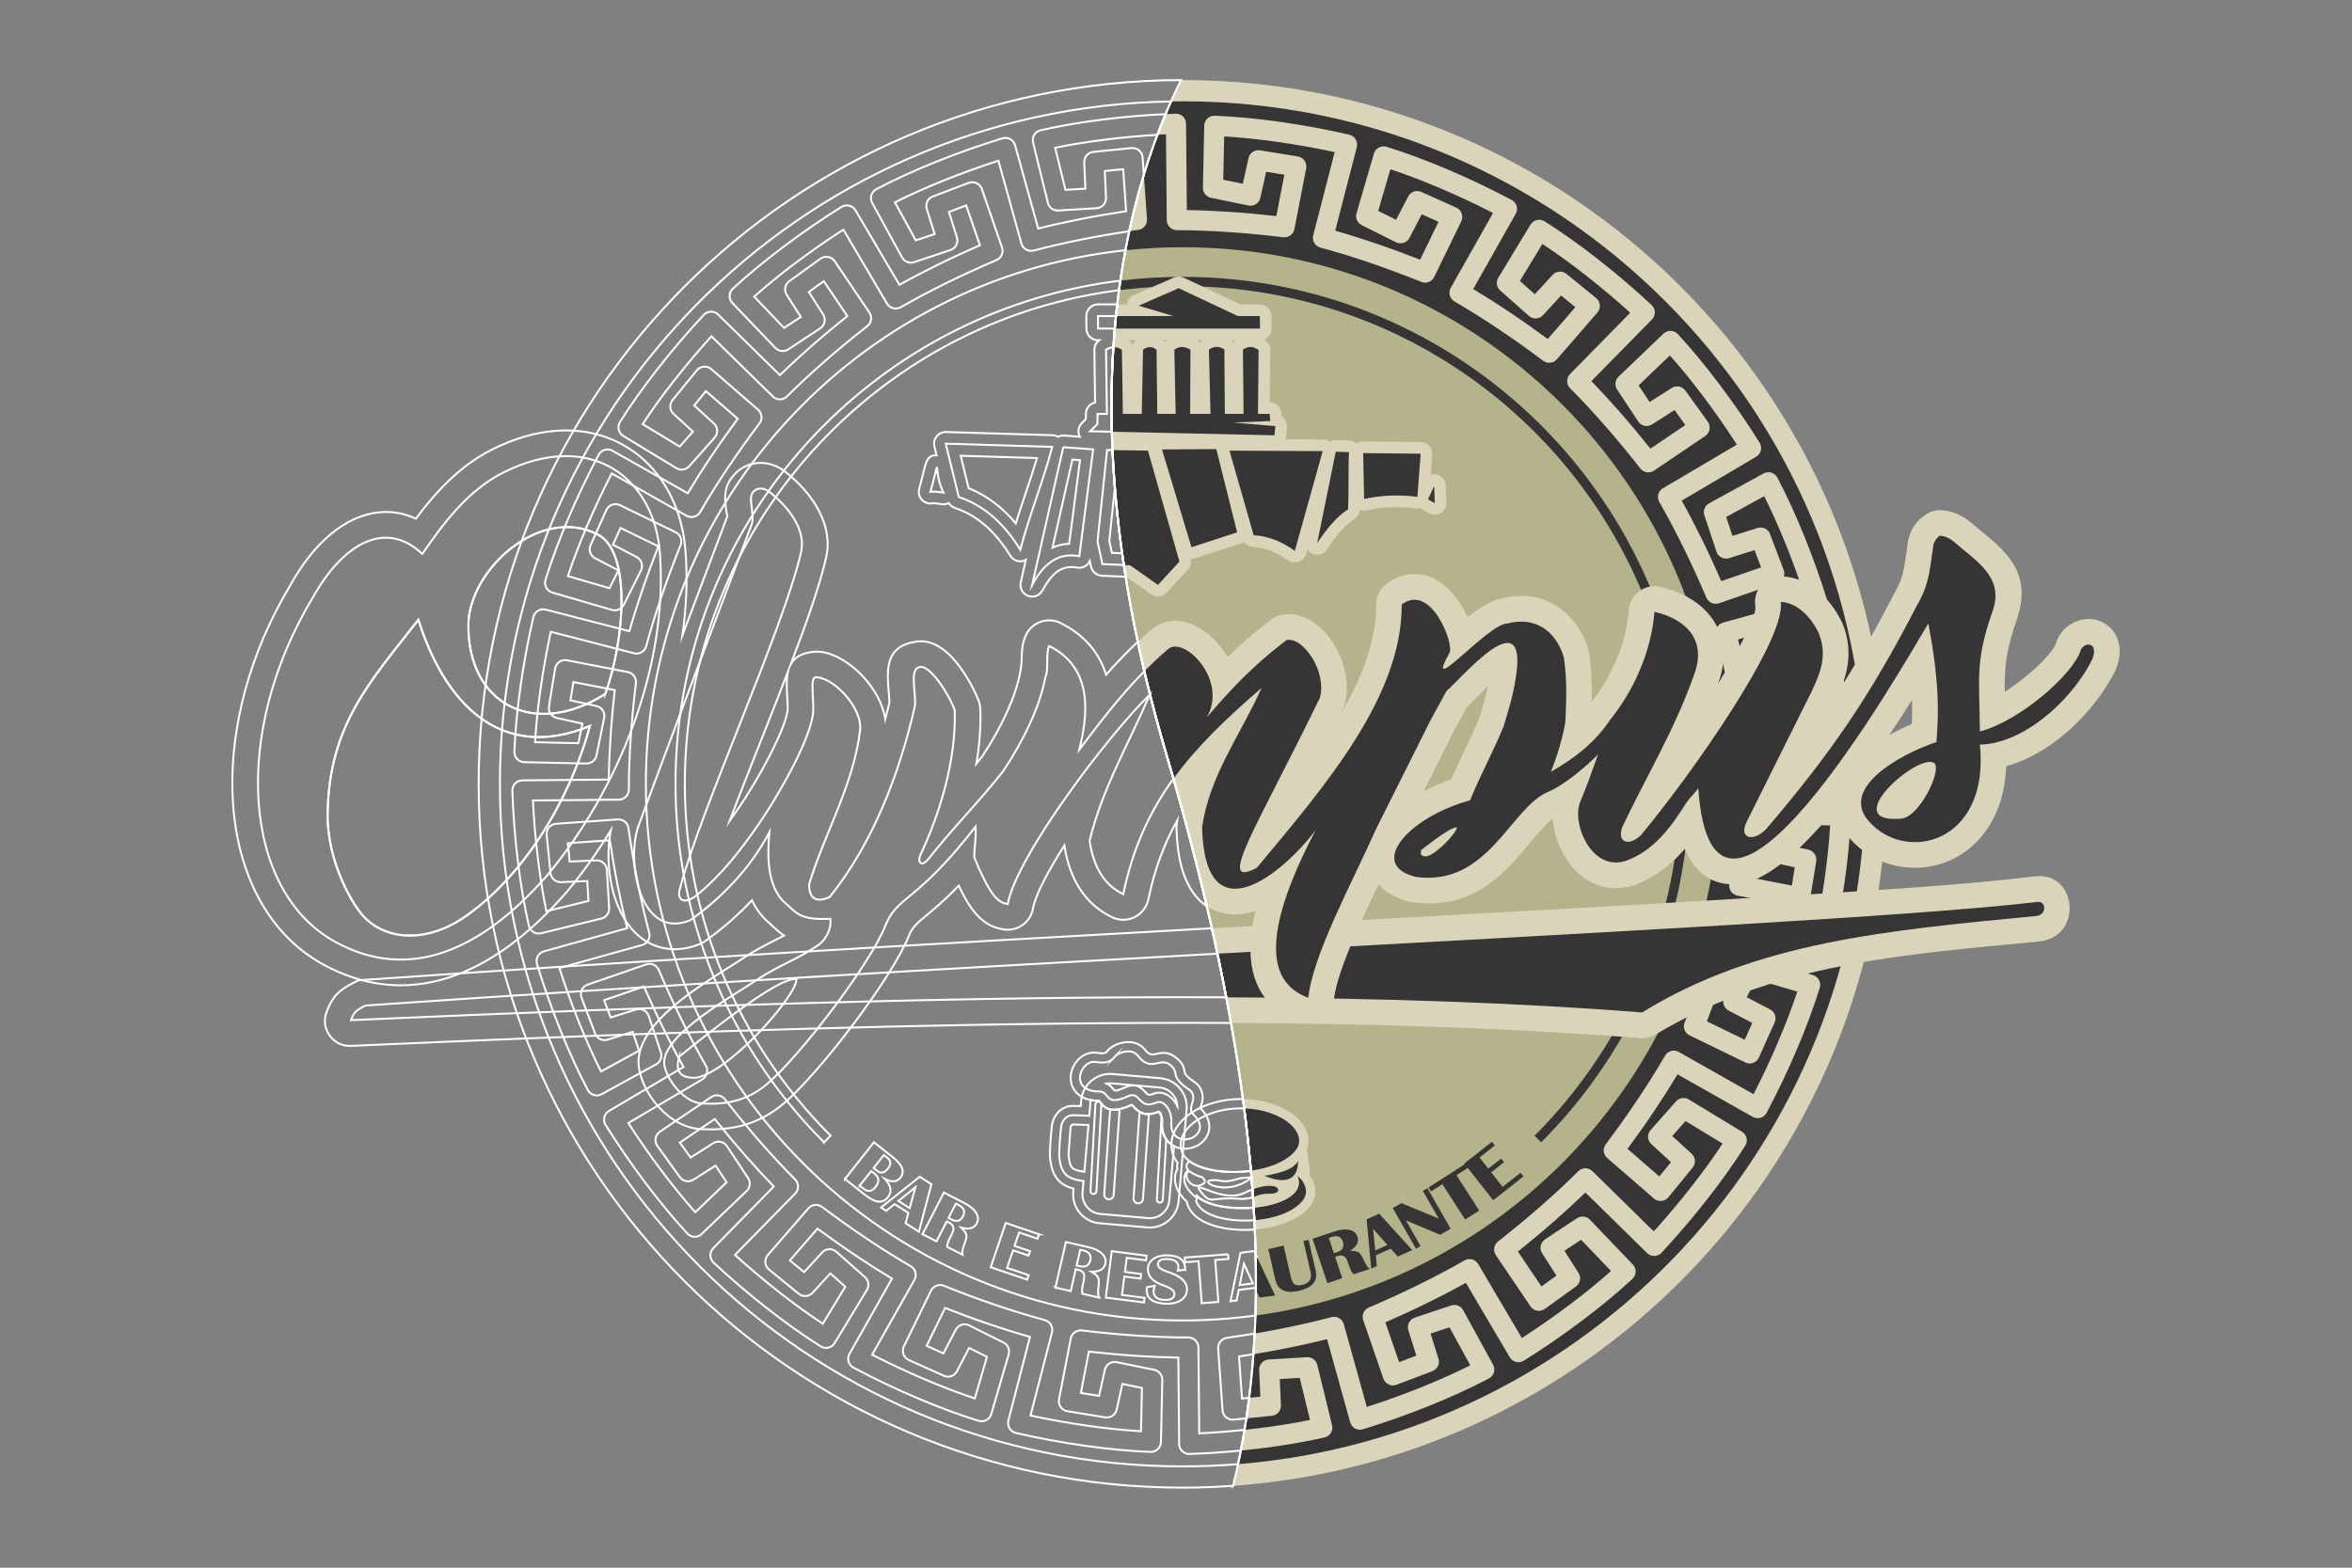 <?xml version="1.0" encoding="UTF-8"?>
<!DOCTYPE svg PUBLIC "-//W3C//DTD SVG 1.1//EN" "http://www.w3.org/Graphics/SVG/1.1/DTD/svg11.dtd">
<!-- Creator: CorelDRAW -->
<svg xmlns="http://www.w3.org/2000/svg" xml:space="preserve" width="1200px" height="800px" version="1.1" style="shape-rendering:geometricPrecision; text-rendering:geometricPrecision; image-rendering:optimizeQuality; fill-rule:evenodd; clip-rule:evenodd"
viewBox="0 0 1200 800"
 xmlns:xlink="http://www.w3.org/1999/xlink"
 xmlns:xodm="http://www.corel.com/coreldraw/odm/2003">
 <rect x="0" y="0" width="1200" height="800" fill="#808080" stroke="none"/>
 <defs>
  <style type="text/css">
   <![CDATA[
    .str0 {stroke:white;stroke-miterlimit:22.926}
    .fil0 {fill:none}
    .fil7 {fill:none;fill-rule:nonzero}
    .fil2 {fill:#373435}
    .fil4 {fill:#B5B38C}
    .fil1 {fill:#D9D4BA}
    .fil6 {fill:#373435;fill-rule:nonzero}
    .fil5 {fill:#373435;fill-rule:nonzero}
    .fil3 {fill:#D9D4BA;fill-rule:nonzero}
   ]]>
  </style>
 </defs>
 <g id="Camada_x0020_1">
  <path class="fil0" d="M626.88 0c-56.573,78.998 -84.468,206.616 -31.774,385.033 58.082,196.659 56.068,327.921 20.456,414.967l584.438 0 0 -800 -475.809 0 -97.311 0z"/>
  <path class="fil0" d="M0 0l626.88 0c-56.573,78.998 -84.468,206.616 -31.774,385.033 58.082,196.659 56.068,327.921 20.456,414.967l-43.758 0 -571.804 0 0 -800z"/>
  <g id="_1744118674064">
   <path class="fil1" d="M603.361 40.846c198.35,0 359.155,160.805 359.155,359.155 0,189.691 -147.077,345.025 -333.408,358.228 21.333,-85.701 15.457,-205.733 -34.002,-373.196 -44.413,-150.378 -31.574,-264.667 7.43,-344.176 0.276,-0.001 0.549,-0.011 0.825,-0.011z"/>
   <path class="fil2" d="M603.36 51.692c192.36,0 348.31,155.95 348.31,348.31 0,182.825 -140.88,332.745 -319.997,347.158 18.194,-84.879 10.798,-201.755 -36.567,-362.127 -42.422,-143.637 -32.605,-254.341 2.35,-333.266 1.967,-0.033 3.93,-0.075 5.904,-0.075z"/>
   <path class="fil3" d="M634.98 729.659c2.191,-0.232 4.392,-0.483 6.594,-0.752 9.224,-1.127 18.343,-2.562 26.791,-4.295l-5.254 -21.479 -10.166 0.61 0.586 13.392c0.119,2.757 -1.952,5.101 -4.67,5.351l-12.962 1.31c0.515,-3.452 0.992,-6.951 1.428,-10.499l5.698 -0.576 -0.585 -13.391 -0.009 -0.127c-0.167,-2.842 2.001,-5.282 4.844,-5.449l19.513 -1.171 0.001 0.004c2.441,-0.146 4.712,1.471 5.307,3.931l7.554 30.88c0.624,2.775 -1.12,5.532 -3.896,6.156 -10.337,2.355 -21.637,4.226 -32.929,5.606 -3.239,0.395 -6.493,0.752 -9.738,1.071 0.673,-3.472 1.303,-6.996 1.893,-10.572zm5.161 -49.155c4.607,-0.78 9.224,-1.625 13.828,-2.538 8.652,-1.717 17.164,-3.655 25.37,-5.837 2.753,-0.724 5.573,0.92 6.297,3.674l0.031 0.125 11.683 42.044c8.997,-2.883 18.584,-6.333 28.059,-10.154 8.557,-3.452 16.985,-7.198 24.748,-11.09l-10.637 -19.396 -9.64 3.214 4.034 12.791c0.858,2.72 -0.651,5.621 -3.37,6.479l-18.052 6.844c-2.664,1.004 -5.637,-0.343 -6.64,-3.007 -0.055,-0.145 -0.102,-0.292 -0.143,-0.439l-10.209 -29.554c-0.886,-2.57 0.384,-5.362 2.849,-6.409l-0.003 -0.009c8.656,-3.695 17.328,-7.644 25.822,-11.827 7.955,-3.917 15.682,-7.996 23.009,-12.207 2.445,-1.405 5.562,-0.578 6.992,1.844l0.011 -0.007 22.265 37.755c8.024,-5.16 16.396,-10.969 24.474,-17.049 7.355,-5.536 14.526,-11.339 21.039,-17.129l-15.286 -15.973 -8.502 5.613 7.2 11.302c1.475,2.314 0.868,5.359 -1.333,6.941l-15.889 11.452c-2.308,1.661 -5.525,1.136 -7.186,-1.171l-0.089 -0.129 -0.011 0.008 -17.687 -26.168c-1.546,-2.291 -1.006,-5.377 1.183,-7.016 7.474,-5.866 14.812,-11.908 21.81,-18.038 6.574,-5.759 12.972,-11.693 19.053,-17.751 2.004,-1.993 5.236,-1.997 7.245,-0.02l31.282 30.711c6.351,-6.996 12.927,-14.775 19.216,-22.815 5.687,-7.27 11.116,-14.735 15.901,-21.999l-18.909 -11.478 -6.766 7.63 9.885 9.055c2.021,1.849 2.227,4.942 0.519,7.039l0.005 0.005 -12.386 15.173c-1.794,2.207 -5.038,2.542 -7.245,0.747l-23.98 -20.798c-2.114,-1.83 -2.378,-5.004 -0.619,-7.154 5.582,-7.446 11.076,-15.148 16.332,-23.006 4.849,-7.247 9.49,-14.63 13.801,-22.066 1.427,-2.464 4.581,-3.304 7.044,-1.877 0.087,0.05 0.172,0.103 0.255,0.158l37.855 21.394c4.325,-8.402 8.665,-17.622 12.663,-27.024 3.621,-8.517 6.934,-17.131 9.667,-25.355l-21.239 -6.193 -4.548 9.098 11.894 6.19c2.513,1.306 3.501,4.388 2.228,6.909l-7.942 17.655c-1.17,2.597 -4.225,3.753 -6.822,2.583 -0.106,-0.048 -0.209,-0.099 -0.31,-0.153l-28.215 -13.726c-2.487,-1.2 -3.573,-4.135 -2.507,-6.649 3.479,-8.667 6.806,-17.561 9.861,-26.543 2.815,-8.276 5.388,-16.612 7.623,-24.891 0.735,-2.753 3.564,-4.389 6.317,-3.653 0.114,0.03 0.226,0.065 0.336,0.102l42.055 10.855c2.014,-9.279 3.823,-19.304 5.242,-29.364 1.296,-9.182 2.269,-18.367 2.779,-27.007l-22.116 -0.483 -2.041 9.983 13.086 2.899c2.68,0.592 4.407,3.175 3.969,5.852l0.007 0.001 -3.138 19.334c-0.457,2.808 -3.105,4.715 -5.914,4.258l-0.141 -0.025 0 0.005 -31.015 -5.996c-2.676,-0.511 -4.47,-3.006 -4.153,-5.67l-0.004 -0.001c1.137,-9.418 2.057,-18.914 2.677,-28.291 0.586,-8.859 0.919,-17.589 0.934,-26.024 0,-2.829 2.283,-5.125 5.107,-5.146l43.824 -0.406c-0.456,-9.396 -1.309,-19.548 -2.554,-29.732 -1.127,-9.222 -2.562,-18.341 -4.296,-26.787l-21.479 5.255 0.611 10.165 13.391 -0.587c2.756,-0.119 5.1,1.952 5.351,4.67l1.971 19.46c0.278,2.831 -1.791,5.352 -4.622,5.631l-0.142 0.012 0.001 0.008 -31.51 2.234c-2.761,0.195 -5.167,-1.82 -5.487,-4.54 -1.319,-9.238 -2.885,-18.604 -4.732,-27.919 -1.716,-8.65 -3.654,-17.16 -5.836,-25.364 -0.724,-2.753 0.92,-5.573 3.673,-6.297l0.126 -0.031 42.043 -11.683c-2.883,-8.998 -6.333,-18.586 -10.155,-28.062 -3.451,-8.556 -7.198,-16.982 -11.09,-24.745l-19.396 10.639 3.215 9.64 12.79 -4.036c2.719,-0.858 5.62,0.651 6.478,3.37l6.849 18.052c1.003,2.664 -0.343,5.637 -3.007,6.64 -0.146,0.055 -0.292,0.102 -0.439,0.143l-29.56 10.211c-2.571,0.886 -5.363,-0.384 -6.409,-2.849l-0.01 0.004c-3.694,-8.659 -7.643,-17.334 -11.826,-25.828 -3.916,-7.954 -7.993,-15.68 -12.205,-23.006 -1.406,-2.445 -0.579,-5.562 1.843,-6.992l-0.007 -0.011 37.756 -22.265c-5.159,-8.024 -10.969,-16.395 -17.048,-24.472 -5.537,-7.356 -11.34,-14.527 -17.132,-21.041l-15.974 15.288 5.615 8.501 11.3 -7.201c2.314,-1.475 5.36,-0.868 6.941,1.333l11.456 15.889c1.661,2.308 1.137,5.525 -1.17,7.186l-0.129 0.089 0.007 0.011 -26.171 17.69c-2.292,1.545 -5.378,1.005 -7.017,-1.184 -5.868,-7.478 -11.913,-14.822 -18.046,-21.823 -5.756,-6.57 -11.687,-12.965 -17.743,-19.042 -1.993,-2.004 -1.997,-5.235 -0.02,-7.245l30.712 -31.282c-6.996,-6.352 -14.774,-12.926 -22.813,-19.215 -7.271,-5.686 -14.738,-11.116 -22.006,-15.902l-11.476 18.911 7.631 6.764 9.054 -9.885c1.849,-2.021 4.942,-2.227 7.039,-0.518l0.005 -0.006 15.178 12.386c2.207,1.794 2.541,5.039 0.747,7.246l-20.803 23.981c-1.83,2.115 -5.004,2.378 -7.155,0.619 -7.446,-5.585 -15.151,-11.081 -23.009,-16.338 -7.246,-4.848 -14.628,-9.487 -22.062,-13.797 -2.463,-1.427 -3.304,-4.581 -1.877,-7.044 0.05,-0.087 0.103,-0.172 0.158,-0.255l21.394 -37.853c-8.4,-4.325 -17.618,-8.664 -27.019,-12.661 -8.519,-3.621 -17.136,-6.936 -25.364,-9.669l-6.191 21.24 9.099 4.548 6.189 -11.895c1.306,-2.512 4.388,-3.501 6.908,-2.228l17.66 7.942c2.597,1.17 3.753,4.225 2.583,6.822l-0.065 0.139 0.005 0.002 -13.823 28.407c-1.24,2.546 -4.298,3.615 -6.851,2.406 -8.605,-3.453 -17.433,-6.753 -26.347,-9.785 -8.274,-2.815 -16.608,-5.387 -24.885,-7.62 -2.754,-0.736 -4.389,-3.564 -3.654,-6.318 0.031,-0.114 0.065,-0.226 0.103,-0.336l10.857 -42.053c-9.276,-2.014 -19.298,-3.822 -29.354,-5.241 -9.187,-1.296 -18.376,-2.269 -27.02,-2.78l-0.482 22.116 9.984 2.042 2.898 -13.086c0.59,-2.674 3.162,-4.399 5.832,-3.973l0 -0.003 19.336 3.136c2.809,0.445 4.725,3.084 4.279,5.893l-0.028 0.16 0.008 0.002 -6 31.018c-0.512,2.676 -3.007,4.47 -5.671,4.153l0 0.005c-9.419,-1.139 -18.918,-2.06 -28.298,-2.681 -8.856,-0.586 -17.583,-0.919 -26.015,-0.933 -2.829,0 -5.125,-2.283 -5.146,-5.106l-0.4 -43.826c-1.44,0.069 -2.899,0.149 -4.372,0.237 1.341,-3.572 2.734,-7.084 4.172,-10.539 1.733,-0.082 3.447,-0.151 5.137,-0.208l0.121 0c2.843,-0.022 5.165,2.264 5.187,5.107l0.401 44.085c7.199,0.108 14.407,0.417 21.561,0.89 8.107,0.536 16.173,1.274 24.103,2.166l4.082 -21.105 -9.291 -1.507 -2.921 13.204c-0.568,2.786 -3.288,4.584 -6.075,4.016l-19.154 -3.917c-2.389,-0.485 -4.166,-2.621 -4.117,-5.146l0.691 -31.782c0.1,-2.842 2.486,-5.065 5.328,-4.965 10.563,0.398 21.974,1.519 33.283,3.114 12.281,1.733 24.49,4.026 35.403,6.563l-0.003 0.01 0.124 0.03c2.753,0.702 4.416,3.504 3.714,6.257l-11.023 42.694c6.845,1.948 13.738,4.119 20.615,6.458 7.602,2.586 15.199,5.387 22.695,8.329l9.405 -19.327 -8.566 -3.852 -6.277 12.064 -0.017 -0.009c-1.293,2.488 -4.348,3.487 -6.866,2.229l-17.314 -8.653c-2.295,-1.038 -3.538,-3.631 -2.817,-6.121l8.82 -30.258 0.073 -0.265c0.836,-2.719 3.719,-4.247 6.439,-3.411 10.078,3.112 20.815,7.15 31.348,11.628 11.346,4.823 22.549,10.203 32.496,15.511l-0.002 0.004 0.103 0.056c2.474,1.394 3.351,4.53 1.958,7.004l-21.696 38.386c6.096,3.648 12.195,7.531 18.243,11.577 6.676,4.467 13.292,9.141 19.775,13.924l14.094 -16.244 -7.302 -5.959 -9.05 9.881 -0.078 0.09c-1.884,2.129 -5.137,2.327 -7.266,0.444l-14.63 -12.968c-1.827,-1.617 -2.297,-4.358 -0.989,-6.519l16.307 -26.869c0.057,-0.107 0.118,-0.213 0.184,-0.317 1.516,-2.408 4.697,-3.131 7.104,-1.615 8.886,5.586 18.209,12.266 27.252,19.339 9.617,7.523 18.954,15.53 27.124,23.157 0.123,0.101 0.242,0.207 0.358,0.321 2.029,1.995 2.056,5.257 0.06,7.286l-30.884 31.457c4.949,5.106 9.832,10.431 14.618,15.894 5.376,6.137 10.552,12.352 15.502,18.553l17.81 -12.037 -5.503 -7.634 -11.208 7.143 -0.189 0.132c-2.374,1.571 -5.573,0.92 -7.144,-1.454l-10.775 -16.314c-1.348,-2.035 -1.095,-4.806 0.727,-6.559l22.967 -21.985c2.084,-1.939 5.347,-1.821 7.286,0.263 7.121,7.679 14.404,16.556 21.331,25.759 7.499,9.964 14.512,20.211 20.399,29.664l0.06 0.1c1.449,2.452 0.635,5.616 -1.817,7.064l-37.987 22.401c3.503,6.286 6.843,12.688 10.016,19.132 3.565,7.239 6.957,14.593 10.167,21.947l20.317 -7.018 -3.339 -8.796 -12.974 4.094 -0.006 -0.019c-2.679,0.846 -5.548,-0.615 -6.432,-3.291l-6.062 -18.179c-1.003,-2.401 -0.053,-5.222 2.279,-6.503l27.799 -15.248 0.002 0.003 0.079 -0.043c2.519,-1.327 5.637,-0.36 6.963,2.159 4.908,9.292 9.642,19.739 13.935,30.381 4.58,11.355 8.674,22.997 11.943,33.723 0.039,0.112 0.075,0.226 0.107,0.342 0.758,2.742 -0.85,5.579 -3.592,6.337l-42.469 11.801c1.751,6.957 3.32,14.012 4.724,21.09 1.56,7.866 2.932,15.841 4.133,23.806l21.44 -1.521 -0.947 -9.357 -13.389 0.588 -0.128 0.009c-2.842,0.167 -5.283,-2.002 -5.45,-4.844l-1.173 -19.514 0.005 0c-0.146,-2.442 1.47,-4.713 3.931,-5.308l30.88 -7.556c2.775,-0.624 5.531,1.12 6.155,3.896 2.357,10.336 4.228,21.636 5.608,32.926 1.489,12.185 2.431,24.587 2.81,35.919l0 0.122c0.022,2.842 -2.264,5.164 -5.106,5.187l-44.084 0.407c-0.109,7.202 -0.417,14.412 -0.89,21.569 -0.536,8.106 -1.273,16.169 -2.164,24.097l21.098 4.078 1.508 -9.289 -13.199 -2.923c-2.787,-0.568 -4.585,-3.288 -4.017,-6.075l3.917 -19.152c0.486,-2.389 2.622,-4.166 5.147,-4.117l31.781 0.693c2.842,0.1 5.065,2.486 4.965,5.328 -0.398,10.558 -1.518,21.965 -3.113,33.269 -1.734,12.285 -4.027,24.497 -6.563,35.412l-0.011 -0.002 -0.029 0.124c-0.703,2.753 -3.504,4.415 -6.257,3.713l-42.697 -11.02c-1.95,6.847 -4.121,13.742 -6.46,20.621 -2.586,7.603 -5.387,15.2 -8.328,22.697l19.325 9.401 3.855 -8.571 -12.063 -6.278 0.008 -0.017c-2.488,-1.293 -3.487,-4.349 -2.229,-6.866l8.656 -17.313c1.038,-2.294 3.631,-3.537 6.121,-2.816l30.256 8.822 0.264 0.074c2.72,0.836 4.247,3.718 3.411,6.438 -3.111,10.074 -7.149,20.808 -11.626,31.339 -4.824,11.347 -10.204,22.552 -15.513,32.501l-0.004 -0.002 -0.056 0.103c-1.393,2.474 -4.529,3.351 -7.004,1.958l-38.388 -21.696c-3.65,6.097 -7.533,12.198 -11.581,18.248 -4.465,6.674 -9.137,13.288 -13.918,19.769l16.243 14.091 5.957 -7.299 -9.88 -9.052 -0.09 -0.077c-2.129,-1.884 -2.327,-5.137 -0.444,-7.266l12.97 -14.628c1.617,-1.827 4.358,-2.297 6.519,-0.989l26.868 16.309c0.107,0.058 0.212,0.119 0.316,0.184 2.408,1.516 3.131,4.697 1.615,7.104 -5.585,8.883 -12.265,18.203 -19.337,27.244 -7.524,9.619 -15.532,18.956 -23.159,27.128 -0.1,0.123 -0.207,0.242 -0.321,0.358 -1.995,2.028 -5.257,2.055 -7.286,0.06l-31.457 -30.885c-5.11,4.952 -10.438,9.838 -15.905,14.627 -6.133,5.373 -12.344,10.546 -18.54,15.493l12.036 17.807 7.633 -5.5 -7.142 -11.21 -0.13 -0.188c-1.572,-2.374 -0.921,-5.573 1.453,-7.145l16.314 -10.772c2.035,-1.348 4.806,-1.096 6.559,0.726l21.983 22.968c1.939,2.084 1.821,5.346 -0.263,7.286 -7.679,7.119 -16.555,14.401 -25.758,21.328 -9.964,7.499 -20.212,14.512 -29.664,20.399l-0.101 0.06c-2.452,1.449 -5.615,0.636 -7.064,-1.816l-22.401 -37.988c-6.288,3.503 -12.691,6.844 -19.136,10.018 -7.237,3.564 -14.589,6.957 -21.941,10.167l7.016 20.312 8.796 -3.336 -4.092 -12.976 0.019 -0.006c-0.846,-2.678 0.615,-5.548 3.291,-6.432l18.18 -6.06c2.401,-1.002 5.222,-0.053 6.502,2.28l15.246 27.799 -0.003 0.001 0.043 0.079c1.327,2.519 0.36,5.637 -2.159,6.963 -9.292,4.907 -19.741,9.642 -30.383,13.935 -11.354,4.58 -22.996,8.672 -33.721,11.941 -0.112,0.04 -0.225,0.076 -0.342,0.108 -2.741,0.758 -5.579,-0.85 -6.337,-3.592l-11.801 -42.47c-6.959,1.751 -14.016,3.321 -21.096,4.725 -5.447,1.081 -10.946,2.071 -16.457,2.977 0.252,-3.481 0.47,-7.003 0.651,-10.57zm-56.552 -591.328l1.605 22.649c0.195,2.76 -1.821,5.167 -4.542,5.487 -1.495,0.213 -2.994,0.433 -4.496,0.659 2.14,-9.947 4.625,-19.548 7.433,-28.795z"/>
   <path class="fil4" d="M603.36 126.161c151.236,0 273.842,122.605 273.842,273.841 0,138.626 -103.022,253.18 -236.676,271.319 2.448,-75.211 -10.823,-169.146 -45.42,-286.288 -30.232,-102.361 -33.929,-187.994 -20.911,-257.325 9.584,-1.015 19.312,-1.547 29.165,-1.547z"/>
   <g>
    <path class="fil1" d="M634.151 560.833c9.825,0.161 18.529,3.013 24.44,7.05 2.519,1.719 4.595,3.693 6.102,5.807 1.688,2.361 2.689,4.926 2.867,7.56 0.126,1.875 -0.156,3.734 -0.893,5.539 0.224,0.618 0.39,1.233 0.503,1.844 0.187,1.016 0.223,2.003 0.115,2.959 0.304,1.084 0.538,2.339 0.699,3.648 0.175,1.429 0.281,3.054 0.32,4.631 1.672,2.337 2.641,4.879 2.762,7.495 0.149,3.159 -0.91,6.26 -3.398,9.05 -3.144,3.542 -7.655,6.206 -12.822,8.036 -4.491,1.593 -9.542,2.578 -14.618,2.978 -0.911,-20.911 -2.911,-43.09 -6.077,-66.597z"/>
    <path class="fil2" d="M660.473 587.795c8.151,-9.137 -5.926,-21.592 -25.685,-22.186 1.407,10.914 2.55,21.527 3.455,31.866 9.054,-1.243 17.541,-4.424 22.23,-9.68z"/>
    <path class="fil2" d="M664.119 613.258c3.882,-4.349 2.376,-9.503 -2.475,-13.59 1.758,3.052 1.102,6.523 -0.932,8.797 -4.019,4.493 -12.296,7.031 -21.072,7.801 0.13,2.15 0.25,4.286 0.358,6.41 9.67,-0.782 19.165,-3.861 24.121,-9.418z"/>
    <path class="fil1" d="M639.64 616.266c8.776,-0.77 17.053,-3.308 21.072,-7.8 2.034,-2.276 2.69,-5.747 0.932,-8.798 0.717,0.604 1.359,1.228 1.923,1.873 0.031,-3.367 -0.365,-7.741 -1.19,-9.616 0.462,-1.508 0.194,-3.243 -1.034,-5.244 -0.258,0.377 -0.544,0.748 -0.87,1.114 -4.689,5.256 -13.176,8.437 -22.23,9.68 0.558,6.37 1.023,12.634 1.397,18.791z"/>
    <path class="fil2" d="M661.32 593.834c0.457,-0.442 0.787,-0.904 0.953,-1.382 0,14.991 -14.807,8.528 -17.131,7.556 7.173,-1.117 13.55,-3.019 16.178,-6.174zm-13.178 15.303c2.541,0.043 4.25,-0.845 4.02,-2.069 -0.361,-1.91 -4.939,-3.17 -13.144,-0.097 0.098,1.319 0.185,2.625 0.275,3.935 2.325,-0.811 4.235,-1.851 8.849,-1.769z"/>
   </g>
   <path class="fil5" d="M640.652 640.05l9.93 21.062 -8.009 1.032 -1.781 -3.838c0.05,-5.972 0.005,-12.056 -0.14,-18.256zm26.991 -7.362l3.603 15.613c1.235,5.349 -1.584,8.815 -8.45,10.399 -6.842,1.58 -10.88,-0.304 -12.113,-5.654l-3.603 -15.612 7.813 -1.802 3.65 15.812c0.471,2.046 1.129,3.365 1.984,3.955 0.854,0.593 2.194,0.676 4.029,0.252 3.558,-0.82 4.908,-3.067 4.06,-6.744l-3.605 -15.612 2.632 -0.607zm9.588 22.107l-7.583 -22.625 11.279 -3.779c2.934,-0.985 5.463,-1.239 7.576,-0.759 2.119,0.479 3.478,1.615 4.079,3.414 0.917,2.74 -0.365,5.165 -3.862,7.253 2.143,-0.026 3.623,0.233 4.444,0.776 0.818,0.55 1.688,1.854 2.603,3.912 1.095,2.458 2.145,3.973 3.161,4.538l-8.264 2.77c-0.876,-0.87 -1.579,-2.094 -2.102,-3.66l-0.489 -1.327 -0.604 -1.672c-0.872,-2.605 -2.531,-3.498 -4.969,-2.68l-1.302 0.438 3.634 10.855 -7.601 2.546zm3.342 -15.267l1.535 -0.514c2.887,-0.969 3.896,-2.754 3.026,-5.354 -0.872,-2.601 -2.753,-3.417 -5.64,-2.448l-1.537 0.514 2.616 7.802zm23.108 -20.182l16.847 18.571 -7.356 3.326 -3.632 -4.052 -7.597 3.432 0.527 5.453 -2.861 1.296 -2.358 -25.122 6.43 -2.904zm-2.006 18.767l6.195 -2.799 -7.317 -8.259 1.122 11.058zm26.605 -31.759l11.862 20.705 -5.334 3.058 -17.519 -7.349 7.498 13.089 -2.342 1.343 -11.864 -20.705 4.414 -2.528 19.056 7.891 -8.113 -14.161 2.342 -1.343zm19.215 -12.333l1.294 2.017 -5.695 3.659 11.599 18.06 -7.164 4.604 -11.601 -18.06 -5.767 3.705 -1.298 -2.019 18.632 -11.966zm13.701 -11.369l1.481 1.886 -7.808 6.132 4.462 5.683 6.568 -5.156 1.479 1.884 -6.567 5.156 5.834 7.427 9.15 -7.184 1.478 1.887 -15.452 12.137 -14.741 -18.767 14.116 -11.085z"/>
   <path class="fil6" d="M571.598 143.213c10.41,-1.275 21.009,-1.935 31.763,-1.935 71.442,0 136.123,28.96 182.943,75.78 46.821,46.82 75.781,111.501 75.781,182.943 0,34.295 -6.818,67.894 -19.7,98.991 -12.888,31.109 -31.835,59.694 -56.087,83.946l-3.369 -3.369c23.824,-23.824 42.425,-51.877 55.063,-82.383 12.639,-30.509 19.327,-63.495 19.327,-97.185 0,-70.127 -28.426,-133.617 -74.384,-179.574 -45.957,-45.957 -109.447,-74.384 -179.574,-74.384 -10.991,0 -21.819,0.699 -32.442,2.054 0.219,-1.635 0.442,-3.266 0.679,-4.884z"/>
   <g>
    <path class="fil1" d="M618.296 473.696c32.236,-1.792 64.474,-3.567 96.713,-5.341 66.665,-3.666 133.355,-7.281 199.99,-11.472 40.649,-2.558 82.406,-4.854 122.66,-9.605 22.208,-3.261 25.521,30.979 2.499,33.194 -69.349,6.677 -134.547,11.029 -195.659,47.522 -2.357,1.406 -4.764,1.974 -7.5,1.762 -69.681,-5.373 -139.235,-7.401 -208.936,-7.737 -2.773,-15.568 -6.021,-31.669 -9.767,-48.323z"/>
    <path class="fil2" d="M625.641 508.932c77.894,0.374 148.845,2.729 212.188,7.729 58.423,-36.133 125.447,-41.877 201.071,-49.243 5.357,-0.428 5.319,-7.849 0.48,-7.139 -61.402,7.249 -220.004,15.401 -418.246,26.384 1.606,7.539 3.107,14.96 4.507,22.269z"/>
   </g>
   <path class="fil3" d="M975.496 357.258c0.126,3.956 0.114,8.002 -0.061,12.207 -3.788,1.61 -7.685,3.484 -11.456,5.582 4.1,-6.141 7.97,-12.146 11.517,-17.789zm-234.147 16.503l7.054 -12.915c1.332,-1.24 2.821,-2.747 4.521,-4.466l6.381 -6.441c-0.923,4.285 -2.088,8.227 -3.638,13.486l-0.764 2.602c-2.234,5.438 -5.174,11.617 -8.113,17.791l-0.307 0.694c-2.124,4.467 -4.241,8.929 -6.146,13.225 -4.985,1.721 -9.701,3.78 -14.029,6.07l15.041 -30.046zm-125.651 88.646c3.724,2.505 7.915,3.822 12.432,4.154 4.065,0.3 8.214,-0.319 12.343,-1.649 -1.438,5.904 -2.258,11.33 -2.465,16.283 -0.859,20.571 7.533,33.887 25.005,40.25 6.788,2.461 14.293,-1.05 16.754,-7.84 0.367,-1.016 0.601,-2.046 0.719,-3.074 1.548,-14.158 12.68,-37.826 22.857,-59.216 3.54,4.108 8.89,7.244 16.281,8.982 0.763,0.179 1.53,0.284 2.288,0.325 30.174,3.487 45.522,-14.777 58.978,-30.797 4.107,-4.891 7.97,-9.486 11.315,-12.052 0.231,3.55 0.95,7.182 2.125,10.66 1.446,4.283 3.616,8.522 6.424,12.218 3.106,4.085 6.999,7.54 11.585,9.802 6.277,3.056 13.5,3.872 21.422,1.199l0.242 -0.085 0.014 0.033c9.199,-3.29 16.601,-8.785 22.886,-15.414 0.923,-0.975 1.82,-1.969 2.69,-2.978 5.825,13.539 15.184,18.753 26.787,17.969 14.806,-1 32.908,-17.613 50.167,-38.654 0.202,1.708 0.588,3.436 1.174,5.181 1.091,3.242 2.898,6.429 5.514,9.5l0.026 0.03 -0.026 0.023c7.047,8.267 16.502,13.335 26.475,14.996 8.366,1.395 17.094,0.397 25.061,-3.112 7.898,-3.478 15.032,-9.413 20.293,-17.916 4.877,-7.885 8.06,-17.944 8.519,-30.192 8.849,-2.47 17.697,-7.122 25.813,-13.272 12.028,-9.112 22.829,-21.704 29.743,-35.282 0.401,-0.791 0.714,-1.601 0.947,-2.425 2.216,-6.391 1.585,-11.724 -0.485,-15.701 -1.627,-3.121 -4.059,-5.389 -6.968,-6.833l0.011 -0.02c-2.677,-1.332 -5.645,-1.826 -8.604,-1.553 -5.115,0.476 -10.408,3.483 -13.482,8.562 -0.677,1.122 -1.165,2.306 -1.475,3.515 -1.351,4.044 -7.829,10.942 -16.116,17.688 -3.25,2.645 -6.693,5.153 -10.143,7.357 -0.163,-12.682 0.582,-21.201 6.469,-37.764 0.17,-0.477 0.306,-0.958 0.417,-1.44 6.511,-22.045 -6.453,-32.66 -19.229,-43.121 -2.063,-1.69 -4.086,-3.346 -4.758,-3.94l-0.841 -0.685c-6.452,-5.165 -12.419,-5.655 -14.029,-5.756l-0.102 -0.006c-1.487,-0.093 -2.931,0.064 -4.289,0.438 -1.74,0.468 -3.34,1.289 -4.717,2.382 -1.59,1.085 -3.065,2.429 -4.232,3.957 -1.891,2.482 -3.666,5.99 -4.153,9.853l-0.007 0.056 -0.045 -0.004 -0.09 1.11 -0.786 5.368c-0.884,6.281 -1.695,12.031 -5.661,18.74l-0.55 1.032c-8.972,17.402 -17.427,32.363 -26.315,46.387 1.126,-3.003 2.023,-6.022 2.581,-9.183 1.237,-7.016 0.82,-14.166 -2.338,-22.16 -0.26,-0.658 -0.568,-1.284 -0.918,-1.874 -2.69,-5.372 -6.696,-10.837 -11.679,-14.936 -5.181,-4.259 -11.435,-7.159 -18.553,-7.443 -7.216,-0.283 -13.297,5.337 -13.578,12.553 -0.037,0.909 0.023,1.8 0.152,2.665 0.758,4.484 -6.358,18.501 -16.535,35.491l-2.452 4.041c0.756,-2.003 1.36,-4.02 1.834,-6.034 2.346,-10.267 0.51,-19.073 -4.277,-26.32 -4.441,-6.721 -11.285,-11.621 -19.474,-14.726 -2.4,-0.907 -4.987,-1.679 -7.709,-2.299 -7.047,-1.584 -14.044,2.844 -15.629,9.891 -0.146,0.652 -0.24,1.302 -0.306,1.947 -0.491,6.882 -2.262,15.485 -6.028,24.67 -2.958,7.212 -7.141,14.779 -12.882,22.16 0.047,-1.999 0.066,-4.025 0.05,-6.116l0 -0.05c-0.046,-6.108 -0.402,-12.178 -1.351,-18.504 -0.116,-0.795 -0.3,-1.561 -0.547,-2.296 -3.104,-9.955 -8.911,-17.641 -16.679,-22.279 -7.838,-4.68 -17.213,-6.094 -27.385,-3.489 -5.566,1.062 -11.632,4.98 -17.444,9.562l-0.496 -1.082c-1.924,-4.041 -4.479,-8.155 -7.572,-11.583 -3.895,-4.317 -8.678,-7.612 -14.333,-8.833 -6.234,-1.35 -12.705,-0.222 -19.078,4.58 -3.637,2.746 -5.438,7.02 -5.184,11.252 -0.159,18.598 -7.545,37.445 -18.745,56.285l1.837 -3.771c0.34,-0.706 0.612,-1.426 0.82,-2.152 1.467,-5.233 1.482,-10.707 0.467,-15.936 -1.26,-6.477 -4.161,-12.785 -7.792,-17.752 -4.213,-5.762 -9.78,-10.143 -15.619,-11.779 -3.006,-0.84 -6.073,-1.024 -9.124,-0.43 -2.234,0.426 -4.226,1.398 -5.864,2.751 -8.437,6.473 -15.457,12.629 -21.803,18.823 -2.042,-3.537 -4.531,-6.715 -7.206,-9.338 -3.82,-3.754 -8.219,-6.567 -12.541,-7.983 -6.842,-2.248 -13.602,-1.425 -19.147,3.361 -2.39,2.062 -4.681,4.125 -6.894,6.2 3.932,18.536 8.778,37.69 14.621,57.473 7.977,27.009 14.814,52.777 20.592,77.374z"/>
   <path class="fil2" d="M598.695 397.392c11.945,-16.501 27.12,-30.927 44.973,-46.347 -10.722,23.98 -26.798,45.029 -30.366,71.316 1.51,56.885 41.915,22.612 57.935,1.276 -25.773,49.207 -26.744,77.141 -3.768,85.511 2.445,-22.314 23.02,-59.97 34.571,-86.043 9.278,-18.533 18.555,-37.063 27.833,-55.596 2.729,-4.996 5.456,-9.994 8.187,-14.99 5.453,-3.941 38.796,-44.578 35.941,-11.596 -1.375,11.993 -3.25,17.538 -6.783,29.602 -4.913,12.083 -12.28,25.802 -17.19,37.885 -31.799,8.696 -52.698,33.183 -27.432,39.127 36.913,4.809 48.051,-35.571 67.411,-43.535 8.025,-3.299 19.693,-13.259 25.347,-19.03 -2.695,7.519 -6.219,17.442 -8.901,23.736 -5.102,10.478 5.296,36.578 23.157,30.543 14.143,-5.057 23.08,-17.264 30.816,-29.701 1.456,-2.179 4.589,-5.142 6.044,-7.321 7.257,107.469 101.849,-57.994 117.382,-84.121 3.856,20.683 6.055,38.262 4.131,60.558 -19.538,6.565 -48.865,23.588 -34.808,40.083 18.862,22.136 62.084,11.765 56.971,-38.8 20.502,-0.197 45.468,-20.151 57.31,-43.414 3.385,-8.477 -3.26,-9.253 -5.676,-5.264 -3.599,12.714 -31.456,36.732 -51.634,42.021 -0.282,-28.324 -2.465,-36.295 6.799,-62.343 5.354,-16.852 -9.188,-24.901 -19.883,-34.359 -3.815,-3.209 -6.873,-3.134 -7.132,-3.168 -0.818,-0.104 -3.773,3.112 -3.637,5.958 -1.751,10.195 -1.629,18.345 -8.25,29.539 -23.72,46.056 -43.759,75.253 -76.792,113.988 -6.497,6.995 -14.725,5.257 -9.859,-4.011 11.003,-22.082 22.005,-44.16 33.009,-66.242 4.728,-10.066 7.885,-18.539 3.551,-29.505 -3.567,-7.637 -10.681,-15.652 -19.465,-16.004 3.146,18.587 -44.782,87.212 -71.337,119.12 -6.217,5.825 -12.11,3.592 -9.55,-4.012 12.236,-25.982 26.893,-49.845 36.709,-77.95 6.713,-17.704 -4.162,-28.423 -20.218,-32.092 -1.041,14.553 -6.932,35.583 -22.63,55.186 -8.225,12.234 -18.884,19.981 -30.212,26.487 3.288,-8.241 5.947,-16.926 7.389,-25.453 0.521,-11.299 0.971,-21.343 -0.789,-33.088 -4.151,-13.769 -15.021,-20.856 -28.75,-17.174 -9.809,-0.144 -43.512,39.946 -29.534,14.873 2.371,-4.25 -9.367,-35.871 -24.394,-24.558 0.12,46.491 -37.863,91.212 -73.937,134.348 -21.419,11.407 0.099,-20.669 32.169,-86.725 3.693,-13.177 -8.361,-31.182 -17.005,-29.501 -17.764,13.582 -28.775,25.525 -40.801,39.637 11.314,-18.997 -11.509,-42.035 -19.662,-34.994 -4.296,3.707 -8.285,7.457 -12.094,11.316 3.245,13.823 6.985,27.975 11.265,42.468 1.227,4.152 2.416,8.265 3.589,12.359zm371.307 20.361c-33.04,2.842 8.886,-34.021 16.805,-28.36 4.245,3.035 -7.216,27.535 -16.805,28.36zm-244.821 15.939c-0.779,2.301 0.07,3.403 2.56,3.313 5.267,-0.933 15.745,-12.455 15.581,-14.799 -2.168,-0.363 -9.582,4.832 -18.141,11.486z"/>
   <path class="fil3" d="M648.701 161.679l0.119 5.87c0.051,2.618 -1.599,4.873 -3.935,5.71l0.352 0.211c1.953,1.191 2.975,3.328 2.838,5.463l-0.249 26.319c3.25,0.007 5.888,2.613 5.948,5.85l0.094 1.324c1.809,1.15 2.934,3.238 2.746,5.522l-0.407 4.706c-0.046,0.531 -0.161,1.04 -0.334,1.519l18.734 0.093c0.601,-0.024 1.215,0.042 1.825,0.211 0.732,0.202 1.394,0.533 1.968,0.961 0.968,-0.594 2.106,-0.913 3.291,-0.874l0 -0.004 6.758 0.235c1.438,0.045 2.741,0.597 3.742,1.48 0.912,-0.612 2.005,-0.978 3.185,-1.001l29.49 0.33c3.28,0.025 5.918,2.705 5.893,5.985 -0.001,0.133 -0.007,0.265 -0.017,0.395l0.017 0.001 -0.775 10.315c0.489,-0.148 1.006,-0.236 1.542,-0.253 3.281,-0.103 6.024,2.473 6.126,5.753l0.297 8.771 -0.007 0c0.034,1.048 -0.209,2.118 -0.761,3.098 -1.608,2.855 -5.227,3.867 -8.082,2.259l-3.008 -1.697c-0.516,-0.24 -0.981,-0.544 -1.391,-0.9 -0.628,0.168 -1.295,0.235 -1.979,0.184 -0.17,-0.013 -0.337,-0.033 -0.502,-0.059 -3.853,-0.569 -8.143,-0.78 -12.463,-0.61 -4.223,0.166 -8.5,0.693 -12.451,1.599 -1.246,0.286 -2.49,0.157 -3.588,-0.296l-0.006 0.106c-0.097,2.076 -1.249,3.854 -2.914,4.839l0.003 0.005c-2.022,1.198 -4.12,3.069 -6.2,5.34 -2.633,2.876 -5.213,6.357 -7.594,9.973 -1.801,2.74 -5.482,3.501 -8.222,1.701 -0.735,-0.483 -1.328,-1.102 -1.766,-1.801l-0.6 2.145c-0.177,0.761 -0.507,1.5 -0.998,2.17 -1.942,2.65 -5.665,3.224 -8.315,1.282 -2.487,-1.822 -5.598,-3.662 -9.06,-4.968 -2.594,-0.98 -5.364,-1.658 -8.171,-1.79 -2.077,0.076 -4.047,-0.947 -5.185,-2.666 -0.492,0.358 -1.048,0.645 -1.658,0.843l-23.12 7.524c-0.103,0.038 -0.208,0.072 -0.314,0.104 -0.688,0.205 -1.384,0.279 -2.061,0.238 0.485,2.017 -0.125,4.059 -1.464,5.476l-10.895 11.853c-2.047,2.225 -5.397,2.535 -7.803,0.839l-12.808 -9.037 -0.262 -0.011c-0.641,-4.021 -1.248,-8.018 -1.801,-11.975l4.025 0.171c1.201,-0.011 2.417,0.34 3.474,1.084l9.954 7.022 5.16 -5.613 -13.951 -49.165 -10.983 -0.171 -1.374 13.163c-2.721,-33.67 -2.129,-64.832 1.2,-93.504l4.996 0c0.039,-0.342 0.108,-0.686 0.21,-1.027 0.554,-1.86 1.936,-3.246 3.624,-3.878l20.153 -8.805c1.635,-0.712 3.416,-0.631 4.913,0.074l0.001 -0.004 28.952 13.64 9.895 0c3.293,0 5.963,2.669 5.963,5.962 0,0.132 -0.005,0.261 -0.014,0.391zm-18.159 11.949l-2.232 0c0.43,0.33 0.803,0.707 1.116,1.119 0.321,-0.42 0.696,-0.797 1.116,-1.119zm-17.239 0l-2.455 0c0.48,0.346 0.894,0.752 1.239,1.203 0.326,-0.424 0.707,-0.804 1.134,-1.126l-0.007 -0.01 0.089 -0.067zm-17.623 0l-2.114 0 0.118 0.09c0.351,0.268 0.663,0.567 0.937,0.891 0.312,-0.368 0.668,-0.697 1.059,-0.981zm-15.997 0l-3.807 0c0.851,0.614 1.495,1.417 1.91,2.314 0.408,-0.877 1.024,-1.636 1.783,-2.217l-0.005 -0.007 0.119 -0.09zm24.923 -11.925l13.869 0 -17.206 -8.106 -3.069 1.341 1.839 0.549c2.627,0.623 4.581,2.984 4.581,5.801 0,0.14 -0.005,0.278 -0.014,0.415zm113.799 75.708l-16.846 -0.189 0.214 10.368c2.482,-0.317 5.007,-0.524 7.517,-0.623 2.851,-0.112 5.676,-0.087 8.392,0.072l0.723 -9.628zm-74.133 30.264c2.789,0.439 5.459,1.186 7.965,2.132 1.667,0.629 3.265,1.347 4.78,2.118l10.01 -35.818 -31.846 -0.158 9.091 31.726zm-20.206 0.053l-8.16 -32.583 -15.052 0.108 10.988 36.454 12.224 -3.979z"/>
   <path class="fil2" d="M642.752 161.288l0.128 6.378 -74.12 0c0.185,-2.139 0.383,-4.266 0.598,-6.378l29.3 0 -17.737 -5.289 20.446 -8.932 30.187 14.221 11.198 0zm88.961 86.699l-3.11 6.848 3.407 1.922 -0.297 -8.77zm-36.221 -16.773l29.327 0.329 -1.656 22.032c-8.232,-1.228 -18.445,-0.935 -27.186,1.071l-0.485 -23.432zm-7.229 -0.48c-0.469,9.591 -0.022,19.65 -0.491,29.241 -5.454,3.232 -11.002,9.997 -15.727,17.176l9.46 -46.651 6.758 0.234zm-48.605 42.462c8.207,0.244 15.785,4.122 20.964,7.914l14.226 -50.904 -47.578 -0.236 12.388 43.226zm-8.467 -1.527l-10.643 -42.497 -27.686 0.199 15.035 49.878 23.294 -7.58zm-45.507 -41.701l16.066 56.612 -10.952 11.914 -14.22 -10.032 -3.202 -0.137c-3.047,-20.371 -4.931,-39.914 -5.771,-58.639l18.079 0.282zm64.583 -7.827l-83 -1.815c-0.398,-14.91 -0.113,-29.276 0.78,-43.116 1.45,-0.09 2.899,0.295 4.349,1.236l0.495 32.759 9.645 0 0.638 -32.759c2.278,-1.737 4.611,-1.751 6.9,0l0.388 32.759 9.374 0 -0.68 -32.759c2.562,-1.818 5.167,-1.827 8.212,0l-0.138 32.759 10.377 0 -0.806 -32.759c2.411,-1.823 5.316,-1.924 7.889,-0.101l0.239 32.86 9.557 0 -0.334 -32.86c2.883,-1.693 4.785,-1.751 7.987,0.203l-0.309 32.666 5.983 0 0.259 3.642 -18.99 0.782 21.593 1.82 -0.408 4.683z"/>
  </g>
  <g id="_1744118688512">
   <path class="fil0 str0" d="M629.108 758.229c-8.506,0.602 -17.088,0.927 -25.747,0.927 -198.35,0 -359.155,-160.805 -359.155,-359.155 0,-198.074 160.36,-358.698 358.33,-359.144 -39.004,79.509 -51.843,193.798 -7.43,344.176 49.459,167.463 55.335,287.495 34.002,373.196z"/>
   <path class="fil0 str0" d="M631.673 747.16c-9.34,0.752 -18.78,1.15 -28.313,1.15 -192.358,0 -348.308,-155.95 -348.308,-348.308 0,-190.386 152.773,-345.08 342.404,-348.235 -34.955,78.925 -44.772,189.629 -2.35,333.266 47.365,160.372 54.761,277.248 36.567,362.127z"/>
   <path class="fil7 str0" d="M452.564 154.934l-22.268 -37.752c-8.025,5.159 -16.397,10.969 -24.476,17.049 -7.359,5.538 -14.535,11.344 -21.052,17.138l15.286 15.975 8.517 -5.622 -7.204 -11.305c-1.475,-2.314 -0.868,-5.36 1.333,-6.941l15.894 -11.457c2.308,-1.66 5.525,-1.136 7.186,1.171l0.089 0.129 0.011 -0.008 17.681 26.17c1.545,2.291 1.006,5.378 -1.183,7.016 -7.47,5.865 -14.806,11.907 -21.801,18.035 -6.575,5.761 -12.976,11.697 -19.06,17.757 -2.004,1.993 -5.236,1.997 -7.245,0.02l-31.286 -30.708c-6.351,6.994 -12.926,14.772 -19.215,22.811 -5.688,7.271 -11.119,14.737 -15.905,22.003l18.91 11.481 6.768 -7.63 -9.888 -9.059c-2.021,-1.849 -2.227,-4.942 -0.519,-7.039l-0.006 -0.005 12.391 -15.178c1.795,-2.207 5.039,-2.542 7.246,-0.747l23.973 20.803c2.114,1.829 2.377,5.003 0.619,7.154 -5.578,7.44 -11.067,15.139 -16.32,22.992 -4.851,7.252 -9.495,14.64 -13.811,22.08 -1.427,2.463 -4.581,3.304 -7.044,1.877 -0.087,-0.051 -0.172,-0.103 -0.255,-0.158l-37.857 -21.391c-4.324,8.401 -8.665,17.621 -12.663,27.024 -3.621,8.516 -6.936,17.131 -9.669,25.355l21.239 6.196 4.551 -9.1 -11.898 -6.192c-2.512,-1.306 -3.501,-4.389 -2.227,-6.909l7.946 -17.659c1.17,-2.597 4.225,-3.754 6.822,-2.583l0.139 0.065 0.002 -0.005 28.396 13.823c2.545,1.239 3.614,4.296 2.406,6.849 -3.447,8.6 -6.743,17.423 -9.773,26.334 -2.814,8.278 -5.388,16.617 -7.626,24.9 -0.736,2.753 -3.564,4.389 -6.318,3.653 -0.113,-0.03 -0.225,-0.064 -0.335,-0.102l-42.055 -10.851c-2.014,9.275 -3.822,19.297 -5.242,29.353 -1.297,9.187 -2.271,18.374 -2.783,27.016l22.116 0.487 2.044 -9.985 -13.09 -2.901c-2.68,-0.592 -4.407,-3.175 -3.969,-5.852l-0.007 -0.001 3.143 -19.338c0.457,-2.809 3.105,-4.716 5.914,-4.259l0.14 0.025 0.001 -0.004 31.005 6.002c2.676,0.512 4.47,3.007 4.153,5.671l0.005 0c-1.135,9.413 -2.052,18.903 -2.671,28.277 -0.585,8.863 -0.919,17.597 -0.936,26.036 0,2.829 -2.283,5.125 -5.107,5.146l-43.824 0.408c0.456,9.394 1.309,19.543 2.553,29.725 1.127,9.225 2.561,18.346 4.294,26.795l21.481 -5.252 -0.611 -10.168 -13.394 0.586c-2.756,0.119 -5.101,-1.952 -5.351,-4.67l-1.967 -19.464c-0.278,-2.831 1.791,-5.352 4.622,-5.631l0.142 -0.012 -0.001 -0.008 31.501 -2.228c2.761,-0.195 5.167,1.819 5.487,4.54 1.32,9.23 2.888,18.589 4.735,27.9 1.717,8.656 3.656,17.171 5.838,25.381 0.724,2.753 -0.92,5.573 -3.673,6.297l-0.126 0.031 -42.041 11.685c2.882,8.998 6.332,18.586 10.154,28.062 3.451,8.556 7.196,16.982 11.088,24.746l19.397 -10.637 -3.216 -9.647 -12.811 4.041c-2.681,0.835 -5.529,-0.629 -6.421,-3.275l-6.882 -18.152c-1.004,-2.664 0.343,-5.637 3.007,-6.64 0.146,-0.055 0.292,-0.103 0.44,-0.143l29.551 -10.203c2.57,-0.885 5.362,0.385 6.409,2.85l0.009 -0.004c3.694,8.652 7.644,17.321 11.826,25.811 3.919,7.958 7.998,15.689 12.21,23.018 1.405,2.445 0.578,5.562 -1.843,6.992l0.006 0.012 -37.753 22.266c5.161,8.025 10.971,16.399 17.052,24.478 5.538,7.357 11.342,14.531 17.134,21.047l15.974 -15.286 -5.622 -8.515 -11.304 7.202c-2.314,1.475 -5.359,0.868 -6.941,-1.333l-11.451 -15.894c-1.661,-2.308 -1.137,-5.525 1.17,-7.185l0.129 -0.09 -0.008 -0.011 26.166 -17.681c2.291,-1.545 5.377,-1.006 7.015,1.183 5.865,7.47 11.907,14.805 18.035,21.8 5.762,6.577 11.698,12.977 17.757,19.061 1.993,2.004 1.997,5.236 0.02,7.245l-30.709 31.285c6.995,6.35 14.773,12.925 22.812,19.214 7.27,5.686 14.736,11.117 22.001,15.902l11.479 -18.909 -7.63 -6.767 -9.057 9.886c-1.849,2.022 -4.942,2.227 -7.039,0.519l-0.005 0.006 -15.173 -12.39c-2.207,-1.795 -2.542,-5.039 -0.747,-7.246l20.799 -23.973c1.829,-2.114 5.002,-2.377 7.153,-0.619 7.442,5.578 15.142,11.069 22.997,16.323 7.251,4.85 14.637,9.494 22.075,13.808 2.464,1.427 3.304,4.581 1.877,7.044 -0.05,0.087 -0.103,0.172 -0.158,0.255l-21.392 37.857c8.401,4.324 17.62,8.664 27.023,12.661 8.516,3.621 17.13,6.935 25.355,9.668l6.194 -21.238 -9.098 -4.55 -6.192 11.896c-1.306,2.513 -4.389,3.501 -6.91,2.228l-17.653 -7.946c-2.597,-1.17 -3.754,-4.225 -2.584,-6.822l0.066 -0.139 -0.005 -0.003 13.818 -28.397c1.24,-2.546 4.296,-3.615 6.85,-2.407 8.601,3.449 17.424,6.746 26.336,9.776 8.278,2.815 16.616,5.389 24.897,7.626 2.754,0.736 4.389,3.564 3.654,6.317 -0.031,0.114 -0.065,0.226 -0.102,0.336l-10.854 42.055c9.277,2.014 19.301,3.822 29.359,5.242 9.184,1.296 18.369,2.27 27.01,2.781l0.485 -22.116 -9.983 -2.043 -2.901 13.088c-0.591,2.681 -3.175,4.407 -5.851,3.97l-0.002 0.006 -19.334 -3.142c-2.808,-0.457 -4.715,-3.105 -4.258,-5.914l0.025 -0.141 -0.005 -0.001 5.996 -31.007c0.512,-2.676 3.006,-4.47 5.671,-4.153l0 -0.005c9.416,1.136 18.909,2.055 28.284,2.674 8.862,0.586 17.594,0.919 26.031,0.936 2.829,0 5.125,2.282 5.146,5.106l0.406 43.824c7.364,-0.357 15.191,-0.959 23.135,-1.801 -0.59,3.576 -1.22,7.1 -1.893,10.572 -8.963,0.878 -17.859,1.459 -26.178,1.738l-0.122 0c-2.842,0.022 -5.164,-2.264 -5.187,-5.106l-0.407 -44.084c-7.204,-0.11 -14.417,-0.418 -21.576,-0.891 -8.103,-0.536 -16.163,-1.271 -24.089,-2.161l-4.079 21.094 9.291 1.51 2.923 -13.201c0.568,-2.787 3.288,-4.585 6.075,-4.017l19.152 3.919c2.389,0.486 4.167,2.622 4.117,5.147l-0.695 31.781c-0.1,2.842 -2.486,5.065 -5.328,4.965 -10.559,-0.399 -21.967,-1.52 -33.272,-3.116 -12.283,-1.733 -24.494,-4.026 -35.407,-6.562l0.002 -0.011 -0.123 -0.03c-2.754,-0.702 -4.416,-3.503 -3.714,-6.256l11.018 -42.697c-6.848,-1.951 -13.746,-4.123 -20.627,-6.463 -7.597,-2.584 -15.19,-5.382 -22.682,-8.321l-9.402 19.321 8.563 3.854 6.28 -12.064 0.017 0.008c1.293,-2.488 4.349,-3.487 6.866,-2.229l17.313 8.658c2.294,1.038 3.537,3.631 2.816,6.121l-8.824 30.256 -0.074 0.264c-0.836,2.719 -3.718,4.247 -6.438,3.411 -10.075,-3.112 -20.808,-7.151 -31.339,-11.628 -11.346,-4.824 -22.55,-10.203 -32.499,-15.511l0.003 -0.004 -0.104 -0.056c-2.474,-1.393 -3.351,-4.529 -1.957,-7.004l21.694 -38.391c-6.1,-3.652 -12.204,-7.538 -18.258,-11.587 -6.671,-4.463 -13.282,-9.131 -19.76,-13.91l-14.091 16.238 7.299 5.961 9.054 -9.883 0.077 -0.089c1.884,-2.129 5.137,-2.328 7.266,-0.444l14.628 12.972c1.827,1.617 2.297,4.358 0.989,6.519l-16.311 26.868c-0.058,0.106 -0.118,0.212 -0.184,0.316 -1.516,2.408 -4.697,3.131 -7.104,1.615 -8.883,-5.587 -18.204,-12.268 -27.245,-19.34 -9.618,-7.523 -18.954,-15.531 -27.124,-23.156 -0.123,-0.1 -0.243,-0.207 -0.358,-0.321 -2.029,-1.995 -2.056,-5.257 -0.061,-7.286l30.884 -31.46c-4.954,-5.113 -9.843,-10.444 -14.634,-15.913 -5.371,-6.13 -10.543,-12.337 -15.489,-18.53l-17.805 12.031 5.501 7.636 11.212 -7.143 0.187 -0.131c2.374,-1.572 5.574,-0.921 7.145,1.453l10.772 16.317 -0.013 0.008c1.35,2.034 1.092,4.805 -0.734,6.551l-22.61 21.636c-0.106,0.12 -0.219,0.235 -0.338,0.346 -2.085,1.94 -5.347,1.822 -7.287,-0.262 -7.117,-7.679 -14.397,-16.553 -21.322,-25.755 -7.5,-9.965 -14.514,-20.215 -20.403,-29.668l-0.06 -0.101c-1.449,-2.452 -0.636,-5.615 1.816,-7.064l37.987 -22.403c-3.505,-6.291 -6.847,-12.697 -10.022,-19.144 -3.563,-7.234 -6.956,-14.582 -10.166,-21.932l-20.31 7.012 3.339 8.806 12.995 -4.099 0.004 0.014c2.674,-0.834 5.532,0.627 6.414,3.296l6.06 18.18c1.003,2.401 0.053,5.222 -2.279,6.503l-27.802 15.245 -0.001 -0.002 -0.079 0.043c-2.519,1.326 -5.637,0.359 -6.963,-2.16 -4.907,-9.292 -9.64,-19.74 -13.932,-30.38 -4.58,-11.356 -8.672,-22.999 -11.942,-33.723 -0.039,-0.112 -0.075,-0.226 -0.107,-0.342 -0.758,-2.742 0.85,-5.58 3.592,-6.338l42.468 -11.803c-1.751,-6.963 -3.322,-14.024 -4.728,-21.107 -1.559,-7.86 -2.931,-15.829 -4.134,-23.787l-21.433 1.516 0.945 9.361 13.393 -0.586 0.127 -0.009c2.843,-0.167 5.283,2.001 5.45,4.844l1.171 19.516 -0.005 0c0.146,2.441 -1.47,4.713 -3.931,5.308l-30.882 7.551c-2.775,0.624 -5.532,-1.12 -6.156,-3.896 -2.355,-10.339 -4.225,-21.641 -5.604,-32.933 -1.488,-12.182 -2.429,-24.582 -2.809,-35.912l0 -0.121c-0.022,-2.843 2.264,-5.165 5.107,-5.187l44.084 -0.409c0.11,-7.208 0.419,-14.423 0.892,-21.583 0.535,-8.1 1.269,-16.159 2.157,-24.082l-21.091 -4.084 -1.511 9.294 13.204 2.924c2.786,0.568 4.584,3.289 4.016,6.075l-3.921 19.154c-0.486,2.39 -2.622,4.167 -5.147,4.117l-31.781 -0.697c-2.842,-0.1 -5.065,-2.486 -4.965,-5.328 0.4,-10.561 1.522,-21.971 3.118,-33.277 1.734,-12.282 4.027,-24.491 6.563,-35.402l0.01 0.002 0.03 -0.124c0.702,-2.753 3.504,-4.415 6.257,-3.713l42.697 11.016c1.952,-6.85 4.124,-13.749 6.464,-20.63 2.583,-7.597 5.38,-15.188 8.317,-22.68l-19.318 -9.404 -3.855 8.566 12.067 6.28 -0.009 0.017c2.489,1.293 3.488,4.349 2.229,6.866l-8.66 17.315c-1.038,2.294 -3.631,3.537 -6.12,2.816l-30.257 -8.826 -0.263 -0.074c-2.72,-0.836 -4.247,-3.718 -3.411,-6.438 3.112,-10.074 7.15,-20.807 11.628,-31.338 4.825,-11.348 10.205,-22.553 15.513,-32.5l0.004 0.003 0.056 -0.104c1.393,-2.474 4.529,-3.351 7.004,-1.958l38.391 21.693c3.653,-6.103 7.54,-12.208 11.59,-18.262 4.462,-6.67 9.129,-13.279 13.907,-19.757l-16.238 -14.094 -5.962 7.303 9.886 9.056 0.089 0.077c2.129,1.884 2.328,5.137 0.444,7.266l-12.974 14.628c-1.617,1.827 -4.358,2.297 -6.519,0.989l-26.868 -16.314c-0.107,-0.057 -0.212,-0.118 -0.316,-0.183 -2.408,-1.516 -3.131,-4.697 -1.615,-7.105 5.587,-8.883 12.268,-18.204 19.342,-27.246 7.523,-9.618 15.531,-18.954 23.156,-27.123 0.101,-0.123 0.207,-0.242 0.321,-0.358 1.995,-2.028 5.257,-2.055 7.286,-0.06l31.462 30.881c5.113,-4.953 10.444,-9.842 15.912,-14.633 6.131,-5.371 12.338,-10.544 18.532,-15.49l-12.032 -17.808 -7.637 5.503 7.146 11.215 0.131 0.188c1.572,2.374 0.921,5.573 -1.453,7.145l-16.319 10.772 -0.008 -0.013c-2.034,1.349 -4.804,1.092 -6.551,-0.734l-21.636 -22.613c-0.119,-0.106 -0.235,-0.219 -0.346,-0.338 -1.939,-2.084 -1.822,-5.347 0.262,-7.286 7.68,-7.119 16.556,-14.4 25.759,-21.327 9.966,-7.499 20.214,-14.512 29.666,-20.398l0.101 -0.061c2.452,-1.448 5.615,-0.635 7.064,1.817l22.405 37.984c6.29,-3.504 12.694,-6.845 19.14,-10.02 7.236,-3.564 14.586,-6.957 21.936,-10.168l-7.012 -20.313 -8.799 3.339 4.094 12.98 -0.019 0.006c0.846,2.679 -0.615,5.548 -3.291,6.433l-18.184 6.06c-2.401,1.002 -5.222,0.052 -6.502,-2.28l-15.244 -27.803 0.003 -0.002 -0.043 -0.079c-1.327,-2.519 -0.36,-5.637 2.159,-6.963 9.294,-4.907 19.744,-9.642 30.387,-13.935 11.355,-4.579 22.997,-8.671 33.719,-11.939 0.112,-0.039 0.226,-0.075 0.342,-0.107 2.742,-0.758 5.579,0.85 6.337,3.592l11.788 42.481c6.953,-1.747 14.007,-3.314 21.084,-4.716 7.859,-1.556 15.829,-2.926 23.788,-4.125l-1.519 -21.444 -9.356 0.947 0.589 13.39 0.009 0.13c0.167,2.842 -2.002,5.282 -4.844,5.449l-19.516 1.173 0 -0.005c-2.442,0.147 -4.713,-1.47 -5.308,-3.93l-7.56 -30.878c-0.624,-2.776 1.12,-5.532 3.896,-6.156 10.341,-2.358 21.645,-4.23 32.938,-5.611 10.366,-1.268 20.89,-2.138 30.779,-2.603 -1.438,3.455 -2.831,6.967 -4.172,10.539 -8.137,0.489 -16.734,1.263 -25.355,2.317 -9.226,1.128 -18.348,2.564 -26.8,4.299l5.258 21.478 10.168 -0.611 -0.589 -13.393c-0.118,-2.757 1.952,-5.101 4.67,-5.351l19.46 -1.971c2.831,-0.279 5.352,1.79 5.631,4.621l0.012 0.142 0.008 0 0.628 8.865c-2.808,9.247 -5.293,18.848 -7.433,28.795 -7.767,1.172 -15.604,2.52 -23.404,4.065 -8.653,1.714 -17.162,3.649 -25.36,5.826 -2.753,0.724 -5.573,-0.92 -6.297,-3.673l-0.032 -0.128 -11.668 -42.052c-8.996,2.881 -18.582,6.33 -28.056,10.151 -8.559,3.452 -16.988,7.199 -24.753,11.091l10.636 19.399 9.644 -3.214 -4.036 -12.795c-0.858,-2.72 0.651,-5.621 3.37,-6.479l18.056 -6.849c2.664,-1.003 5.637,0.344 6.641,3.008 0.054,0.145 0.102,0.292 0.143,0.439l10.202 29.556c0.886,2.571 -0.384,5.362 -2.85,6.409l0.004 0.009c-8.653,3.696 -17.323,7.645 -25.815,11.828 -7.956,3.918 -15.685,7.996 -23.014,12.208 -2.445,1.405 -5.562,0.578 -6.992,-1.843l-0.011 0.007zm183.335 568.862l-6.497 0.657c-2.832,0.278 -5.353,-1.791 -5.632,-4.622l-0.011 -0.142 -0.009 0.001 -2.234 -31.503c-0.195,-2.761 1.819,-5.167 4.54,-5.487 4.67,-0.668 9.372,-1.398 14.085,-2.196 -0.181,3.567 -0.399,7.089 -0.651,10.57 -2.447,0.402 -4.895,0.788 -7.343,1.157l1.521 21.435 3.659 -0.369c-0.436,3.548 -0.913,7.047 -1.428,10.499z"/>
   <path class="fil0 str0" d="M640.526 671.321c-12.155,1.65 -24.558,2.521 -37.166,2.521 -151.234,0 -273.839,-122.606 -273.839,-273.84 0,-141.382 107.153,-257.731 244.674,-272.294 -13.018,69.331 -9.321,154.964 20.911,257.325 34.597,117.142 47.868,211.077 45.42,286.288z"/>
   <g>
    <path class="fil0 str0" d="M567.593 548.081l24.439 2.134c4.029,0.35 7.56,2.326 9.987,5.217 2.418,2.885 3.753,6.695 3.401,10.722l-4.09 46.819c-0.352,4.036 -2.328,7.562 -5.219,9.987 -2.887,2.423 -6.695,3.755 -10.72,3.403l-24.439 -2.136c-4.034,-0.352 -7.561,-2.328 -9.987,-5.22 -2.423,-2.886 -3.75,-6.695 -3.401,-10.722l0.149 -1.706 -1.632 -0.488c-2.19,-0.746 -4.106,-1.808 -5.67,-3.379 -1.543,-1.545 -2.679,-3.425 -3.47,-5.798 -0.683,-2.053 -1.093,-4.437 -1.284,-7.294 -0.07,-1.053 0.139,-5.021 0.416,-8.714 0.257,-3.446 0.598,-6.883 0.859,-7.874l0 -0.039c0.309,-1.137 0.755,-2.249 1.359,-3.292 0.601,-1.036 1.361,-1.983 2.292,-2.796 1.014,-0.888 2.172,-1.58 3.466,-2.017 1.183,-0.401 2.49,-0.597 3.909,-0.543l3.435 0.114 0.261 -2.992c0.351,-4.031 2.328,-7.561 5.219,-9.987 2.887,-2.421 6.698,-3.75 10.72,-3.399z"/>
    <path class="fil0 str0" d="M629.64 560.949c1.526,-0.103 3.031,-0.14 4.511,-0.116 3.166,23.507 5.166,45.686 6.077,66.597 -3.288,0.26 -6.587,0.274 -9.749,0.048 -8.424,-0.601 -16.137,-2.959 -20.633,-6.97 -1.805,-1.606 -3.155,-3.499 -3.921,-5.665 -0.198,-0.561 -0.311,-1.068 -0.359,-1.537 -2.551,-2.344 -4.554,-5.072 -5.491,-7.97 -0.956,-2.948 -0.875,-5.954 0.64,-8.834 -0.149,-0.719 -0.183,-1.465 -0.091,-2.236l0.172 -0.926 -0.03 -0.038c-0.957,-1.203 -1.703,-2.517 -2.201,-3.923 -0.489,-1.386 -0.782,-2.788 -0.874,-4.181 -0.329,-4.853 1.651,-9.424 5.318,-13.286 3.265,-3.439 7.932,-6.33 13.446,-8.284 3.982,-1.413 8.455,-2.359 13.185,-2.679z"/>
    <path class="fil0 str0" d="M567.183 552.831l24.439 2.135c5.018,0.437 8.87,4.588 9.077,9.496 -0.764,-1.557 -1.767,-2.964 -2.916,-4.074 -1.623,-1.564 -3.581,-2.581 -5.715,-2.768 -1.28,-0.11 -2.605,0.088 -3.928,0.661 -2.01,0.867 -2.699,0.137 -3.324,-0.528 -2.693,-2.871 -5.176,-5.507 -11.449,-2.605 -4.215,1.952 -4.654,1.438 -5.078,0.917 -1.014,-1.201 -2.021,-2.395 -3.648,-3.128 0.823,-0.142 1.674,-0.182 2.542,-0.106zm31.815 32.054l-2.419 27.678c-0.477,5.453 -5.329,9.525 -10.778,9.049l-24.439 -2.136c-5.451,-0.475 -9.523,-5.327 -9.048,-10.78l0.521 -5.968c-3.856,-0.563 -7.065,-1.372 -9.052,-3.369 -2.051,-2.055 -3.043,-5.086 -3.376,-10.057 -0.106,-1.596 0.75,-13.631 1.127,-15.06 0.41,-1.512 1.104,-2.821 2.179,-3.761 1.063,-0.931 2.404,-1.449 4.078,-1.386l7.928 0.266 -0.02 0.599 0.705 -8.083 0.061 -0.518c1.307,0.257 2.756,0.394 4.352,0.394 0.18,0 0.013,0.23 0.216,0.453 2.74,3.25 5.562,6.573 16.322,1.586 0.052,-0.022 0.282,0.219 0.53,0.483 2.717,2.898 5.699,6.064 13.345,3.006 0.374,0.379 0.737,0.955 1.057,1.656 0.453,1.048 0.692,2.276 0.59,3.455 -0.257,2.961 0.243,5.474 1.251,7.542 0.96,1.954 2.366,3.437 4.04,4.48 0.271,0.169 0.548,0.327 0.83,0.471zm-45.748 13.095l2.086 -23.875 -7.711 -0.26c-0.356,-0.011 -0.613,0.068 -0.78,0.215 -0.266,0.234 -0.484,0.671 -0.656,1.239l-1.02 13.854c0.256,3.633 0.845,5.711 1.985,6.853 1.05,1.055 3.346,1.569 6.096,1.974z"/>
    <path class="fil0 str0" d="M595.009 581.428l-1.738 30.866c-0.045,0.83 -0.764,1.472 -1.595,1.425 -0.834,-0.048 -1.474,-0.764 -1.427,-1.596l2.376 -42.226c0.223,0.802 0.324,1.661 0.252,2.495 -0.257,2.961 0.243,5.474 1.251,7.542 0.261,0.532 0.556,1.03 0.881,1.494zm-9.037 -12.903c0.106,0.3 0.151,0.622 0.129,0.957l-2.948 42.341c-0.092,1.326 -1.251,2.333 -2.578,2.24 -1.327,-0.092 -2.334,-1.25 -2.242,-2.575l2.948 -42.341c0.04,-0.575 0.279,-1.089 0.646,-1.481 1.12,0.566 2.43,0.909 4.045,0.859zm-15.132 -2.456c0.228,0.399 0.345,0.867 0.311,1.358l-2.947 42.341c-0.093,1.325 -1.251,2.333 -2.578,2.24 -1.328,-0.092 -2.335,-1.251 -2.243,-2.575l2.948 -42.341c0.023,-0.329 0.108,-0.638 0.25,-0.915 1.161,0.23 2.549,0.232 4.259,-0.108zm-10.366 -3.944c0.234,0.013 0.453,0.079 0.647,0.187l0.687 0.798c0.07,0.191 0.104,0.396 0.093,0.61l-2.488 44.178c-0.045,0.829 -0.764,1.471 -1.596,1.424 -0.834,-0.047 -1.473,-0.764 -1.426,-1.595l2.485 -44.175c0.048,-0.834 0.764,-1.474 1.598,-1.427z"/>
    <path class="fil0 str0" d="M634.788 565.609c-1.577,-0.047 -3.189,-0.021 -4.83,0.09 -17.359,1.179 -30.649,11.538 -26.904,22.096 2.959,8.342 19.885,11.782 35.189,9.68 -0.905,-10.339 -2.048,-20.952 -3.455,-31.866z"/>
    <path class="fil0 str0" d="M639.64 616.266c-11.602,1.019 -24.076,-1.052 -28.748,-5.787 0.055,0.921 -0.808,1.848 -0.479,2.779 2.554,7.201 16.238,10.497 29.585,9.418 -0.108,-2.124 -0.228,-4.26 -0.358,-6.41z"/>
    <path class="fil0 str0" d="M606.9 592.603c-1.953,1.458 -1.913,3 -0.752,4.374 -4.268,4.71 -0.838,10.378 4.568,14.438 0.108,-0.311 0.193,-0.626 0.176,-0.937 4.671,4.735 17.146,6.806 28.748,5.788 -0.374,-6.157 -0.839,-12.421 -1.397,-18.791 -11.918,1.637 -24.82,-0.087 -31.343,-4.872z"/>
    <path class="fil0 str0" d="M606.905 597.725c-4.34,0.728 0.886,11.14 7.473,6.026 0.906,-0.703 0.081,-1.951 -1.015,-3.037 -2.528,-0.643 -4.948,-1.715 -6.458,-2.989zm32.113 9.246c0.098,1.319 0.185,2.625 0.275,3.935 -1.841,0.642 -3.942,1.141 -7.85,0.827 -12.207,-0.98 -13.313,2.439 -17.004,-1.543 -5.463,-5.898 -2.696,-4.521 2.87,-2.455 4.834,1.796 11.786,3.822 17.609,1.003 1.454,-0.704 2.821,-1.288 4.1,-1.767zm-21.01 -4.673c5.87,-0.638 4.318,2.057 13.942,-0.789l0.969 -0.279c1.774,-0.097 3.599,-0.226 5.431,-0.395 -0.367,1.006 -4.223,3.216 -7.477,4.23 -9.456,2.952 -18.24,-2.181 -12.865,-2.767z"/>
    <path class="fil0 str0" d="M563.758 537.316c0.45,-0.124 0.82,-0.41 1.149,-0.847 0.491,-0.658 1.102,-1.262 1.794,-1.789 1.746,-1.332 4.371,-2.429 7.028,-2.776 2.939,-0.386 6.101,0.085 8.626,1.98 0.699,0.514 1.33,1.134 1.896,1.873 2.145,2.808 3.808,2.452 5.372,2.121 3.24,-0.69 6.35,-1.353 10.287,1.766 3.673,2.909 4.045,4.962 4.453,7.22l0.018 0.018c0.088,0.501 0.187,1.046 0.8,1.765 1.206,1.42 2.405,2.242 3.362,2.896 1.724,1.176 3.052,2.091 4.066,4.236 1.683,3.563 0.899,6.217 0.16,8.723 -0.154,0.519 -0.715,0.602 -0.528,0.803 1.625,1.57 2.77,3.17 3.538,4.736 1.253,2.558 1.449,4.951 0.998,7.07 -0.452,2.127 -1.55,3.891 -2.877,5.253 -1.021,1.047 -2.224,1.872 -3.371,2.433 -2.22,1.091 -4.73,1.573 -7.101,1.366 -1.823,-0.16 -3.635,-0.733 -5.26,-1.749 -1.674,-1.043 -3.08,-2.526 -4.04,-4.48 -1.008,-2.068 -1.508,-4.581 -1.251,-7.542 0.102,-1.179 -0.137,-2.407 -0.59,-3.455 -0.32,-0.701 -0.683,-1.277 -1.057,-1.656 -7.646,3.058 -10.628,-0.108 -13.345,-3.006 -0.248,-0.264 -0.478,-0.505 -0.53,-0.483 -10.76,4.987 -13.582,1.664 -16.322,-1.586 -0.203,-0.223 -0.036,-0.453 -0.216,-0.453 -7.297,0 -11.482,-2.893 -13.406,-6.704 -0.987,-1.952 -1.312,-4.092 -1.111,-6.186 0.182,-1.938 0.831,-3.853 1.814,-5.532 2.346,-4.007 6.715,-6.857 11.639,-6.087 1.834,0.286 3.13,0.314 4.005,0.072z"/>
    <path class="fil0 str0" d="M568.708 539.32c-1.953,2.6 -4.642,3.407 -9.681,2.618 -7.887,-1.235 -13.938,15.045 1.79,15.045 5.509,0 2.713,7.97 14.544,2.488 6.846,-3.171 5.21,7.256 14.661,3.17 3.928,-1.697 8.097,4.539 7.605,10.161 -0.705,8.077 6.071,10.062 10.815,7.729 2.939,-1.442 6.587,-5.841 0.473,-11.826 -3.387,-3.317 1.363,-6.726 -0.611,-10.895 -0.959,-2.031 -3.601,-2.373 -6.755,-6.089 -3.174,-3.734 -0.424,-5.057 -4.582,-8.35 -5.241,-4.15 -9.683,4.19 -16.498,-4.727 -2.925,-3.831 -9.956,-1.731 -11.761,0.676z"/>
   </g>
   <path class="fil7 str0" d="M431.097 601.649l14.776 -18.736 9.656 7.615c4.978,3.925 6.258,7.427 3.833,10.499 -1.719,2.181 -4.322,2.398 -7.813,0.64 3.124,3.472 3.626,6.549 1.508,9.237 -2.616,3.315 -6.36,3.049 -11.225,-0.789l-10.735 -8.466zm209.555 38.401c0.145,6.2 0.19,12.284 0.14,18.256l-0.509 -1.097 -8.27 1.065 -1.084 5.371 -3.119 0.401 5.082 -24.714 6.997 -0.902 0.763 1.62zm-202.042 -34.98l1.8 1.419c2.344,1.848 4.431,1.612 6.263,-0.712 2.095,-2.657 1.94,-4.939 -0.478,-6.846l-1.692 -1.334 -5.893 7.473zm7.11 -9.016l1.942 1.527c1.794,1.416 3.597,0.978 5.406,-1.32 1.677,-2.123 1.564,-3.935 -0.333,-5.431l-1.785 -1.406 -5.23 6.63zm29.477 8.247l-6.354 24.257 -6.804 -4.347 1.411 -5.255 -7.027 -4.489 -4.276 3.42 -2.651 -1.694 19.759 -15.691 5.942 3.799zm-16.815 8.57l5.728 3.662 2.923 -10.641 -8.651 6.979zm12.284 16.926l10.911 -21.221 10.578 5.438c2.751,1.415 4.698,3.047 5.83,4.894 1.135,1.85 1.268,3.617 0.403,5.303 -1.323,2.571 -3.953,3.344 -7.892,2.298 1.517,1.517 2.364,2.759 2.547,3.725 0.178,0.967 -0.151,2.502 -0.983,4.593 -0.998,2.499 -1.345,4.311 -1.041,5.433l-7.754 -3.986c0.009,-1.233 0.399,-2.59 1.154,-4.059l0.608 -1.275 0.775 -1.6c1.258,-2.443 0.74,-4.253 -1.546,-5.429l-1.225 -0.629 -5.233 10.182 -7.132 -3.667zm13.266 -8.263l1.438 0.739c2.713,1.392 4.694,0.87 5.947,-1.571 1.252,-2.438 0.525,-4.354 -2.184,-5.746l-1.44 -0.739 -3.761 7.317zm46.194 8.324l-0.768 2.272 -9.404 -3.194 -2.323 6.842 7.905 2.686 -0.769 2.269 -7.905 -2.686 -3.04 8.942 11.015 3.741 -0.77 2.271 -18.608 -6.321 7.676 -22.593 16.991 5.771zm8.354 27.2l5.349 -23.254 11.592 2.666c3.016,0.694 5.305,1.798 6.858,3.31 1.555,1.515 2.12,3.193 1.692,5.041 -0.644,2.817 -3.006,4.214 -7.08,4.169 1.841,1.098 2.97,2.091 3.382,2.984 0.415,0.894 0.473,2.461 0.178,4.694 -0.349,2.666 -0.243,4.509 0.329,5.521l-8.495 -1.954c-0.295,-1.199 -0.25,-2.609 0.117,-4.218l0.277 -1.386 0.358 -1.742c0.615,-2.677 -0.331,-4.305 -2.835,-4.881l-1.343 -0.309 -2.566 11.157 -7.813 -1.798zm10.821 -11.277l1.577 0.365c2.971,0.683 4.762,-0.313 5.377,-2.986 0.616,-2.672 -0.561,-4.349 -3.531,-5.032l-1.577 -0.365 -1.846 8.018zm35.72 -5l-0.306 2.377 -9.848 -1.269 -0.922 7.169 8.282 1.066 -0.307 2.375 -8.281 -1.066 -1.206 9.368 11.536 1.485 -0.307 2.377 -19.488 -2.51 3.049 -23.666 17.798 2.294zm19.666 7.13l-3.745 0.507c0.173,-0.643 0.261,-1.177 0.273,-1.611 0.065,-2.781 -1.853,-4.219 -5.749,-4.311 -3.08,-0.072 -4.645,0.845 -4.687,2.76 -0.034,1.431 1.66,2.697 5.077,3.804 6.593,2.125 9.839,5.118 9.748,8.976 -0.054,2.256 -1.029,4.047 -2.925,5.374 -1.899,1.321 -4.396,1.95 -7.488,1.875 -6.855,-0.16 -10.226,-2.526 -10.118,-7.096 0.009,-0.37 0.061,-0.829 0.149,-1.375l3.887 -0.642c-0.331,1.005 -0.503,1.879 -0.518,2.623 -0.07,2.957 1.861,4.482 5.798,4.575 3.153,0.074 4.752,-0.956 4.802,-3.083 0.041,-1.587 -1.81,-3.027 -5.555,-4.313 -5.406,-1.85 -8.067,-4.669 -7.979,-8.455 0.051,-2.143 0.995,-3.847 2.85,-5.114 1.85,-1.268 4.255,-1.868 7.218,-1.798 6.085,0.144 9.073,2.574 8.962,7.304zm21.879 -7.842l0.181 2.388 -6.752 0.514 1.625 21.402 -8.496 0.644 -1.622 -21.404 -6.835 0.519 -0.18 -2.391 22.079 -1.672zm5.927 15.727l6.742 -0.87 -4.588 -10.035 -2.154 10.905z"/>
   <path class="fil7 str0" d="M420.424 582.938c-24.252,-24.252 -43.199,-52.837 -56.087,-83.946 -12.882,-31.097 -19.7,-64.696 -19.7,-98.991 0,-71.442 28.96,-136.123 75.781,-182.943 39.772,-39.773 92.435,-66.653 151.18,-73.845 -0.237,1.618 -0.46,3.249 -0.679,4.884 -57.156,7.288 -108.378,33.576 -147.132,72.33 -45.958,45.957 -74.384,109.447 -74.384,179.574 0,33.69 6.688,66.676 19.328,97.185 12.638,30.506 31.238,58.559 55.062,82.383l-3.369 3.369z"/>
   <g>
    <path class="fil0 str0" d="M185.532 500.059c144.187,-10.002 288.462,-18.344 432.764,-26.363 3.746,16.654 6.994,32.755 9.767,48.323 -27.77,-0.134 -55.565,0 -83.4,0.298 -121.665,1.305 -243.439,5.992 -364.99,11.376l-0.597 0.027c-4.39,0.196 -8.253,-1.663 -10.842,-5.215 -2.589,-3.549 -3.175,-7.797 -1.647,-11.916l0.207 -0.559c2.873,-7.743 6.409,-10.891 13.728,-14.592l2.367 -1.196 2.643 -0.183z"/>
    <path class="fil0 str0" d="M186.44 513.143c-5.118,2.587 -5.906,3.561 -7.348,7.448 166.255,-7.363 316.136,-12.287 446.549,-11.659 -1.4,-7.309 -2.901,-14.73 -4.507,-22.269 -132.863,7.361 -283.521,15.994 -434.694,26.48z"/>
   </g>
   <path class="fil7 str0" d="M401.666 356.224c-0.27,-4.924 -0.526,-9.665 0.406,-13.602 -4.282,11.161 -8.871,22.758 -13.427,34.278 -5.733,14.491 -11.42,28.867 -16.328,41.911l3.835 -5.432c4.836,-6.972 12.031,-18.693 17.798,-30.258 3.906,-7.835 7.003,-15.242 7.823,-20.156 0.198,-1.175 0.039,-4.041 -0.107,-6.741zm178.819 -28.664c3.932,18.536 8.778,37.69 14.621,57.473 7.977,27.009 14.814,52.777 20.592,77.374 -3.158,-2.124 -5.981,-5.103 -8.381,-9.062 -4.036,-6.659 -6.627,-16.388 -7.06,-30.017 -0.066,-0.888 -0.04,-1.793 0.082,-2.708l0.292 -1.995c-6.553,11.711 -11.527,24.804 -14.734,40.29 -0.218,1.021 -0.553,2.037 -1.025,3.022 -3.112,6.508 -10.914,9.263 -17.422,6.151 -6.729,-3.217 -12.314,-8.012 -16.575,-14.615 -3.817,-5.912 -6.478,-13.204 -7.829,-22.034 -8.237,12.96 -14.414,24.571 -15.94,31.75 -1.021,7.17 -7.652,12.148 -14.812,11.129 -6.152,-0.886 -11.24,-3.558 -16.356,-10.463 -2.141,-2.888 -4.335,-6.716 -6.783,-11.875 -7.002,7.266 -12.38,11.742 -16.619,15.267 -4.426,3.68 -7.052,5.866 -8.671,9.953 -4.287,10.805 -15.523,28.151 -27.863,44.626 -12.971,17.32 -27.539,34.192 -36.756,41.795 -6.105,5.036 -12.53,8.458 -19.62,10.482 -6.613,1.887 -13.682,2.521 -21.519,2.104 -0.695,-0.029 -1.349,-0.051 -2.039,-0.146 -8.93,-1.003 -16.77,-6.829 -22.124,-13.661 -4.895,-6.247 -8.034,-14.059 -8.175,-20.144 -0.032,-0.584 -0.026,-1.176 0.024,-1.776l0.077 -0.678c2.075,-18.447 28.229,-34.947 45.888,-46.082 3.035,-1.913 5.783,-3.648 7.848,-5.031 5.375,-3.604 10.744,-6.329 16.104,-9.051l4.293 -2.198c-1.841,-1.232 -3.41,-2.636 -4.998,-4.111l-0.739 -0.638 -1.584 -1.467c-4.045,-3.368 -6.966,-7.423 -9.049,-11.83 -7.028,7.548 -14.78,14.272 -23.026,20.26 -0.976,0.803 -2.083,1.478 -3.309,1.987 -5.558,2.315 -10.829,3.083 -15.757,2.603 -9.282,-0.905 -16.403,-5.895 -21.543,-13.192 -4.148,-5.884 -6.908,-13.385 -8.349,-21.18 -1.616,-8.73 -1.594,-18.168 -0.028,-26.165 -6.936,11.375 -14.548,22.014 -22.613,31.652l-0.019 -0.016 -0.186 0.221c-18.871,21.55 -39.199,36.883 -60.611,43.529 -20.811,6.455 -42.182,4.775 -63.717,-7.153l-2.611 -1.505 0.013 -0.023c-25.663,-15.563 -40.212,-44.612 -42.902,-79.057 -2.552,-32.68 5.662,-70.617 25.328,-106.121l0.022 0.011c1.252,-2.26 2.496,-4.428 3.732,-6.49l0.295 -0.559c4.349,-7.748 9.251,-14.545 14.528,-20.098 7.236,-7.614 15.285,-12.944 23.783,-15.358 8.505,-2.415 17.133,-1.945 25.546,1.952 3.362,-4.525 7.06,-9.169 11.229,-13.722 7.847,-8.566 17.096,-16.446 28.36,-21.957 11.123,-5.444 21.698,-8.369 31.48,-9.144 13.434,-1.065 25.509,1.833 35.665,7.773 10.11,5.914 18.1,14.789 23.451,25.722 4.008,8.189 6.524,17.444 7.309,27.348 1.136,14.327 0.541,28.911 -1.507,43.426l22.949 -60.814c-0.216,-0.646 -0.383,-1.32 -0.497,-2.012l-0.07 -0.45c-0.853,-6.392 -1.646,-12.319 3.941,-18.543 3.871,-4.309 8.596,-6.049 13.419,-6.089 4.865,-0.04 9.372,1.862 12.701,4.481 6.631,5.206 13.051,12.051 17.115,19.816 3.916,7.487 5.67,15.723 3.696,24.244 -3.24,13.992 -9.976,33.164 -17.94,54.084 1.676,-2.93 4.601,-5.066 9.593,-5.975 0.59,-0.133 1.199,-0.228 1.82,-0.279 1.396,-0.117 2.786,-0.082 4.164,0.09 6.89,0.863 15.05,5.85 21.269,12.565 5.584,6.028 10.137,13.87 11.34,21.776 0.732,-2.82 1.419,-5.632 2.069,-8.433 0.057,-1.019 -0.115,-3.036 -0.287,-5.05 -1,-11.83 -2.003,-23.668 13.756,-26.1 7.646,-1.311 14.812,3.347 20.612,10.45 4.8,5.884 9.492,14.266 11.547,19.948 0.453,1.268 0.724,2.627 0.769,4.047 0.315,9.27 -0.457,18.637 -1.993,27.777l2.977 -3.706c4.89,-7.36 9.267,-15.128 12.73,-22.827 3.135,-6.928 5.436,-13.688 6.593,-19.863 0.639,-3.991 0.345,-1.956 0.772,-5.71 0.034,-4.162 0.069,-8.326 1.777,-12.473 0.154,-0.413 0.332,-0.822 0.53,-1.227 3.195,-6.477 11.045,-9.14 17.524,-5.944 13.046,6.46 19.983,15.937 23.266,26.391 5.071,-5.786 10.338,-11.308 16.147,-16.752zm-271.647 26.574c-36.86,23.19 -70.39,4.794 -69.856,-35.525 0.368,-27.784 36.416,-60.931 65.955,-45.898 17.07,8.686 14.057,52.679 3.901,81.423zm-141.679 60.784c0.762,-45.355 22.165,-67.584 46.307,-98.681 13.142,41.895 41.476,73.172 87.499,54.248 -10.819,39.809 -35.183,78.135 -64.894,98.111 -16.592,11.158 -36.91,12.398 -49.777,-0.096 -5.835,-5.665 -19.559,-28.298 -19.135,-53.582z"/>
   <path class="fil0 str0" d="M167.159 414.918c0.762,-45.356 22.166,-67.584 46.307,-98.68 13.142,41.895 41.476,73.171 87.499,54.248 -10.819,39.808 -35.184,78.133 -64.894,98.11 -16.593,11.157 -36.91,12.399 -49.777,-0.097 -5.835,-5.665 -19.558,-28.297 -19.135,-53.581zm416.682 -72.353c3.245,13.823 6.985,27.975 11.265,42.468 1.227,4.152 2.416,8.265 3.589,12.359 -11.963,16.527 -20.685,35.135 -25.608,58.909 -9.057,-4.327 -15.081,-12.984 -17.161,-27.269 6.43,-26.603 19.743,-48.933 30.643,-74.505 -21.128,20.561 -67.825,82.144 -72.429,106.826 -5.413,-0.781 -9.417,-5.352 -17.099,-23.9 0.103,-5.097 1.07,-10.551 0.714,-15.635 -30.359,39.166 -39.887,35.065 -46.035,50.566 -7.914,19.946 -44.373,67.612 -60.776,81.144 -9.296,7.666 -19.513,10.391 -32.835,9.568 -10.508,-0.649 -19.967,-15.249 -19.223,-21.859 1.647,-14.623 34.355,-32.54 47.997,-41.685 9.765,-6.546 21.113,-10.568 30.722,-17.345 4.322,-3.046 6.763,-9.262 6.012,-13.34 -15.97,0.838 -17.514,-3.462 -22.584,-7.687 -10.312,-8.588 -9.415,-26.406 -8.464,-36.491 -9.776,18.393 -23.903,33.084 -40.292,44.861 -25.043,10.44 -33.019,-28.395 -26.713,-47.578 17.196,-46.648 39.005,-104.1 57.831,-154.051 2.055,-5.456 -2.114,-13.53 0.858,-16.84 2.524,-2.806 5.974,-1.891 8.289,-0.072 9.832,7.722 18.812,19.337 16.148,30.841 -9.331,40.279 -51.222,130.975 -61.664,171.199 -2.154,6.619 2.339,8.681 8.435,3.8 12.962,-10.659 22.372,-22.95 31.452,-36.04 8.946,-12.899 25.257,-40.626 27.774,-55.693 1.061,-6.368 -1.702,-19.033 1.314,-19.45 8.252,-0.691 24.321,15.024 22.803,27.186 -3.511,28.151 -17.79,51.569 -26.021,78.478 0.133,6.564 2.868,9.719 10.476,6.479 22.111,-27.353 35.754,-63.375 43.499,-97.364 0.825,-6.677 -3.022,-19.182 2.474,-20.032 5.152,-1.361 14.932,13.792 17.864,21.891 0.885,26.014 -7.955,53.75 -17.444,73.819 -1.889,4.695 0.944,6.078 3.927,2.351 11.718,-14.99 26.504,-29.929 38.222,-44.919 10.478,-15.691 18.729,-32.941 21.53,-47.871 1.852,-3.696 0.101,-12.333 1.951,-16.029 23.608,11.687 19.213,37.205 15.391,52.874 11.727,-15.552 21.615,-28.258 33.168,-39.964zm-275.003 11.57c-36.86,23.188 -70.39,4.793 -69.855,-35.526 0.367,-27.784 36.416,-60.93 65.954,-45.897 17.071,8.685 14.058,52.677 3.901,81.423zm-29.874 92.821c35.884,-42.879 62.331,-106.534 57.673,-165.219 -3.029,-38.156 -35.416,-62.374 -79.099,-40.991 -19.2,9.399 -32.016,27.391 -42.077,41.929 -18.72,-17.792 -40.401,-5.298 -55.682,21.926 -41.818,69.049 -36.166,149.758 11.051,175.912 37.872,20.98 74.879,4.419 108.134,-33.557zm67.697 92.138c-2.454,7.705 0.457,11.32 8.739,10.846 17.482,-3.454 51.629,-42.523 50.922,-50.318 -7.247,-1.061 -31.601,16.728 -59.661,39.472z"/>
   <path class="fil7 str0" d="M574.304 294.314l-12.095 -0.515c-2.777,-0.108 -5.033,-2.106 -5.583,-4.706l-0.007 0.001 -0.586 -2.737c-1.072,2.253 -3.5,3.671 -6.111,3.341 -0.11,-0.014 -0.219,-0.031 -0.327,-0.05 -4.121,-0.747 -7.336,0.056 -9.944,1.88 -3.013,2.107 -5.547,5.63 -7.833,9.835 -1.57,2.881 -5.178,3.945 -8.059,2.376 -2.386,-1.3 -3.526,-3.997 -2.956,-6.521l2.59 -11.487c-1.276,0.692 -2.807,0.921 -4.323,0.529 -1.537,-0.399 -2.777,-1.364 -3.555,-2.614l-0.008 0.005c-3.761,-6.057 -7.921,-11.23 -12.616,-15.346 -4.601,-4.033 -9.749,-7.1 -15.582,-9.043 -1.396,-0.462 -2.505,-1.392 -3.212,-2.558 -1.022,0.524 -2.207,0.758 -3.433,0.608l-1.458 -0.208c-1.27,-0.184 -2.558,-0.371 -3.35,-0.26 -0.901,0.178 -1.857,0.149 -2.801,-0.125 -3.151,-0.913 -4.966,-4.208 -4.052,-7.36 0.478,-1.632 1.241,-4.684 1.905,-7.338 0.463,-1.85 0.874,-3.492 1.268,-4.842 1.023,-3.5 2.742,-5.085 5.677,-4.808l-1.118 -4.571c-0.772,-3.19 1.188,-6.402 4.379,-7.174 0.588,-0.142 1.178,-0.191 1.753,-0.157l54.141 1.628c1.025,0.028 1.983,0.314 2.812,0.795 0.93,-0.464 1.986,-0.688 3.07,-0.61l0.001 -0.009 8.032 0.584c-0.455,-0.862 -0.705,-1.847 -0.685,-2.89 0.032,-1.61 0.701,-3.057 1.763,-4.107l-0.016 -0.015 2.005 -1.983 0.05 -2.75c0.044,-2.818 2.044,-5.148 4.688,-5.715l-0.362 -26.881c-0.023,-2.008 0.952,-3.795 2.465,-4.888l-0.577 0c-3.293,0 -5.963,-2.669 -5.963,-5.962 0,-0.155 0.006,-0.307 0.018,-0.458l-0.069 -5.873c-0.025,-3.28 2.613,-5.961 5.893,-5.986l0.046 0 0 -0.023 9.829 0c-3.329,28.672 -3.921,59.834 -1.2,93.504l-2.83 27.121 1.321 6.166 5.204 0.222c0.553,3.957 1.16,7.954 1.801,11.975zm-23.276 -59.51l-3.887 -0.282 -10.138 44.913c2.587,-1.146 5.403,-1.828 8.494,-1.949l5.531 -42.682zm-21.957 -1.057l-38.931 -1.17 4.055 16.569c6.131,2.455 11.6,5.9 16.522,10.215 2.673,2.344 5.178,4.932 7.534,7.747 1.54,-4.939 3.178,-9.832 4.815,-14.724 2.08,-6.213 4.161,-12.427 6.005,-18.637z"/>
   <path class="fil0 str0" d="M568.76 167.666l-8.506 0 -0.075 -6.378 9.179 0c-0.215,2.112 -0.413,4.239 -0.598,6.378zm-0.713 9.544c-0.893,13.84 -1.178,28.206 -0.78,43.116l-11.09 -0.242 3.707 -3.666 0.095 -5.213 4.766 0c-0.146,-11.096 -0.293,-21.663 -0.439,-32.759 1.247,-0.729 2.494,-1.158 3.741,-1.236zm-0.442 52.476c0.84,18.725 2.724,38.268 5.771,58.639l-10.934 -0.465 -2.479 -11.57 4.868 -46.647 2.774 0.043zm-25.133 -1.474l15.256 1.109 -7.06 54.485c-11.725,-2.141 -18.7,4.847 -24.068,14.715l15.872 -70.309zm-59.961 -1.809l54.334 1.634c-4.631,17.662 -11.653,34.807 -16.284,52.47 -8.097,-13.039 -18.125,-22.463 -31.389,-26.882l-6.661 -27.222zm-1.125 24.993c-3.871,-7.45 -2.875,-14.715 -3.504,-12.563 -0.628,2.152 -2.116,8.57 -3.173,12.18 2.204,-0.401 4.476,0.11 6.677,0.383z"/>
  </g>
 </g>
</svg>
